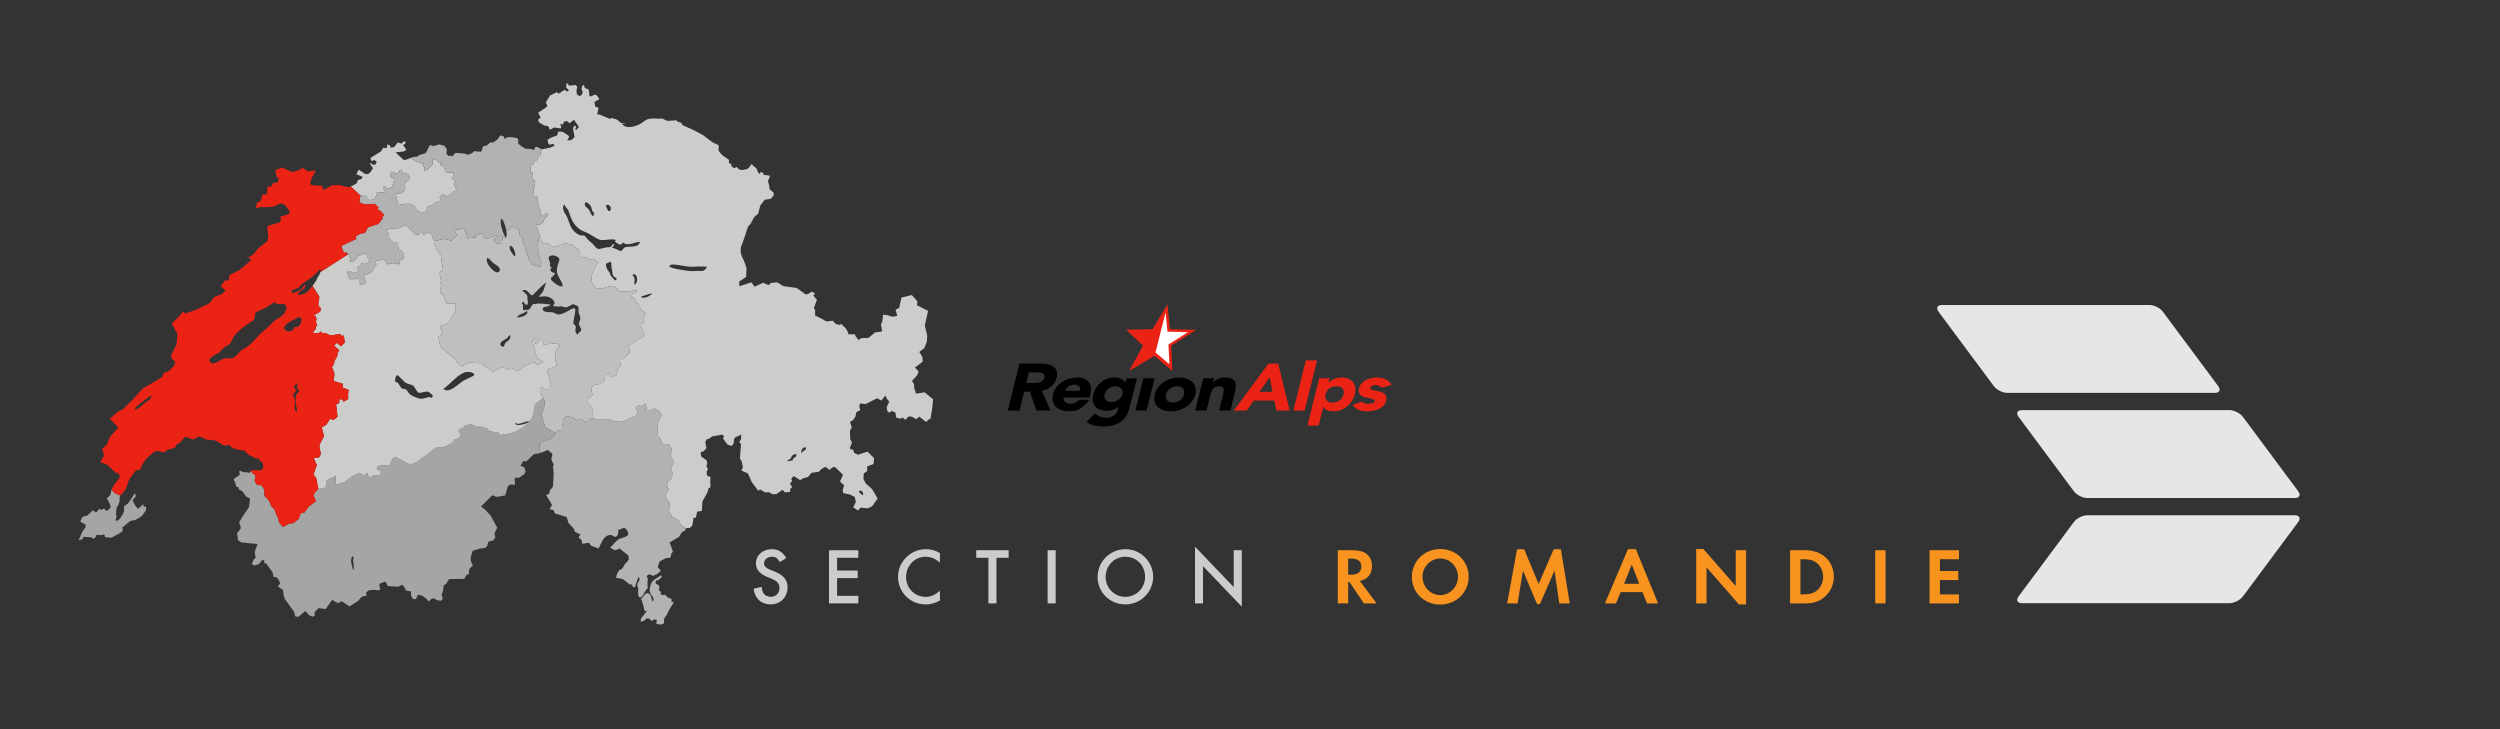 <?xml version="1.0" encoding="utf-8"?>
<!-- Generator: Adobe Illustrator 16.0.0, SVG Export Plug-In . SVG Version: 6.00 Build 0)  -->
<!DOCTYPE svg PUBLIC "-//W3C//DTD SVG 1.1//EN" "http://www.w3.org/Graphics/SVG/1.1/DTD/svg11.dtd">
<svg version="1.1" id="Ebene_9" xmlns="http://www.w3.org/2000/svg" xmlns:xlink="http://www.w3.org/1999/xlink" x="0px" y="0px"
	 width="2040.01px" height="595px" viewBox="0 0 2040.01 595" enable-background="new 0 0 2040.01 595" xml:space="preserve">
<rect x="0" y="0" width="2040.01" height="595" fill="#333333" stroke="none"/>
<g>
	<path fill="none" d="M240.34,266.716c5.991,2.367,8.715-12.589,0.635-6.381c-2.324,1.096-11.115,5.071-8.72,8.475
		C234.462,271.918,240.223,270.263,240.34,266.716z"/>
	<path fill="none" d="M233.326,250.061c-0.185-0.988-0.625-1.776-1.539-1.994c-0.161-0.035-0.377-0.009-0.566-0.009
		c-0.184,0-0.321-0.056-0.521-0.013c-3.176,0.594-4.162,0.271-6.988-1.357c-0.291,0.199-0.585,0.392-0.866,0.59
		c-4.055,2.705-7.122,4.578-11.956,6.503c-5.1,2.012-1.255,5.932-4.719,8.08c-4.893,3.044-10.238,6.529-14.549,11.771
		c-2.646,3.229-2.513,6.802-6.729,8.696c-2.94,1.327-4.677,4.646-7.339,6.112c-1.994,1.093-8.854,4.107-6.124,7.021
		c2.699,2.882,7.047-0.897,9.958-2.354c3.754-1.882,6.375,0.435,9.49-1.447c3.125-1.907,4.583-5.515,8.042-7.083
		c6.396-2.896,10.896-10.438,16.389-14.696c3.169-2.454,5.521-5.397,8.486-7.947c3.104-2.688,6.635-3.32,8.807-7.104
		c0.188-0.312,0.354-0.799,0.494-1.326c0.067-0.252,0.134-0.503,0.188-0.776C233.438,251.838,233.474,250.893,233.326,250.061z"/>
	<path fill="none" d="M121.817,323.715c-3.312,2.376-6.509,4.808-9.688,7.37c-4.146,3.896-1.331,3.854,1.886,1.226
		c2.312-1.872,5.053-4.369,7.686-5.925C123.016,325.596,125.22,321.279,121.817,323.715z"/>
	<path fill="none" d="M243.21,312.227c-0.875,0.851-1.621,1.73-3.106,2.367c0.286,1.646-0.102,3.412,2.051,3.654
		c-1.422,1.721-2.887,3.165-3.439,5.389c1.021-0.32,0.286,0.325,1.177-0.442c1.76,2.438-0.271,8.41,1.097,12.146
		c0.499,0.062,0.997,0.121,1.491,0.186c-0.161-2.757-1.882-7.994-0.915-10.325c0.437-1.05-0.562-1.96-0.271-2.646
		c0.312-0.724,1.214-1.196,1.514-1.929c0.532-1.313,1.728-0.894,1.938-2.271c-0.363,0.14-0.729,0.274-1.095,0.407
		C241.606,314.863,242.239,315.877,243.21,312.227z"/>
	<path fill="none" d="M245.464,236.266c1.032-0.745,2.705-3.975,3.305-3.702c1.604,0.729-1.302,3.312-2.108,3.854
		c-4.971,3.329-4.971,5.565,1.252,3.321c3.174-1.153,3.963-2.516,5.812-4.848c1.62-2.047,3.739-4.438,4.964-7.435
		c0.715-1.761,2.458-3.72,2.835-5.521c0.425-2.027,0.494-3.438-1.908-0.624c-3.608,3.745-7.438,6.729-11.858,9.478
		c-2.062,1.273-2.98,3.062-4.646,4.215c-0.349,0.242-1.779,0.679-3.021,1.13c-0.982,0.354-1.858,0.729-1.979,1.028
		c-0.077,0.22-0.121,0.394-0.146,0.562C237.34,240.983,244.814,236.735,245.464,236.266z"/>
	<path fill="none" d="M413.09,187.92c-0.014-0.043-0.014-0.065-0.021-0.104c-0.889-4.847-3.252-10.27-4.253-9.13
		c-0.919,4.021,1.049,9.732,2.956,13.812c0.286,0.614,0.572,1.195,0.85,1.729C413.6,193.192,413.573,190.652,413.09,187.92z"/>
	<path fill="none" d="M288.721,454.429c-0.446-0.13-0.895-0.308-1.35-0.396c-2.153,4.93,0.097,6.132,0.62,11.021
		C290.199,464.53,287.025,457.467,288.721,454.429z"/>
	<path fill="none" d="M420.267,344.922c-0.229,3.516,7.834,1.283,10.688-0.347c0.513-0.277,0.867-0.556,0.98-0.764
		c-0.078-0.021-0.161-0.009-0.234-0.025C427.814,343.336,423.503,347.567,420.267,344.922z"/>
	<path fill="none" d="M437.152,238.313c-2.602,2.583-2.696,3.676-4.771,1.508c-1.907-1.977-3.45-4.359-6.354-2.627
		c1.448,1.066,4.946,3.538,4.344,5.532c-0.308,1.021,1.898,7.595-1.76,5.571c-0.894-0.491-1.032-2.857-2.354-1.696
		c-1.271,1.128,0.646,1.249,0.524,2.541c-0.194,2.124-0.43,5.351,2.575,3.643c2.428,0.624,3.222-1.119,4.335-2.976
		c1.404-2.31,1.439-1.404,3.858-1.894c3.55-0.702,7.972,0.264,11.565,0.581c-0.533,2.267-6.308,0.938-6.271,3.754
		c0.031,2.688,5.317,2.479,7.196,2.497c2.479,0.025,3.798,2.454,7.214,1.687c1.93-0.43,5.021-1.908,6.75-2.982
		c8.408-5.221,4.771,1.354,4.199,7.379c-0.197,2.149-1.064,2.31,0.353,4.04c1.027,1.249,1.678,0.885,1.205,2.636
		c-0.518,1.916-0.386,4.854,1.722,5.4c0.261-1.63,2.917-2.549,2.835-3.579c-0.154-2.146-1.57-2.938-1.815-4.476
		c-0.325-2.046,1.146-3.429,1.049-5.438c-0.078-1.37-1.006-2.836-1.347-4.214c-0.405-1.675,0.263-3.876-0.601-5.401
		c0.087,0.164-3.953-1.596-3.562-1.674c-2.219,0.441-3.465,2.016-5.646,2.522c-2.016,0.469-3.23-0.979-5.104-0.693
		c-2.201,0.33-3.294,0.165-5.439-0.13c-1.326-0.19,0.896-2.037,0.771-2.559c-0.861-3.802-5.66-5.935-9.312-5.41
		c-6.347,0.894-2.688-0.1-0.407-3.729c1.436-2.276,1.356-5.081,2.968-7.438C444.698,230.414,438.734,236.744,437.152,238.313z"/>
	<path fill="none" d="M324.835,312.574c0.775,0.866,1.795,3.484,3.017,4.248c1.438,0.901,3.33,0.226,4.271,1.848
		c1.938,3.294,3.772,4.413,7.873,5.859c4.354,1.526,5.358,0.756,9.938-0.562c1.188-0.338,1.873,1.873,3.13-0.49
		c0.551-1.04-1.465-2.062-2.128-2.783c-2.521-2.714-6.55,0.425-9.429-0.217c-0.911-0.199-2.893-4.239-3.833-5.288
		c-1.104-1.227-4.102-1.729-5.67-2.333c-2.627-1.006-5.167-5.192-7.868-6.857c-1.201,0.896-2.098,3.581-1.591,5.376
		C322.683,311.88,324.366,312.045,324.835,312.574z"/>
	<path fill="none" d="M415.854,201.333c-0.295,2.311,2.471,6.363,4.171,7.994C421.911,206.866,417.311,198.143,415.854,201.333z"/>
	<path fill="none" d="M450.281,217.92c-2.817,3.537,0.13,4.021,2.319,4.959c1.418,0.606-3.151,3.364-3.117,4.435
		c0.065,2.602,12.304,10.773,9.069,3.503c-1.084-2.444-3.355-5.463-3.979-8.202c-0.494-2.168,0.087-4.587,0.729-6.928
		c0.854-3.13,2.476-4.379-0.75-6.264c-2.224-1.292-5.106-1.596-6.901,0.472c0.113,1.5,0.852,3.6,1.249,4.96
		C449.269,216.151,447.385,217.469,450.281,217.92z"/>
	<path fill="none" d="M377.821,310.84c1.608-1.05,8.991-3.985,9.069-4.709c0.308-3.064-6.052-2.853-7.96-2.198
		c-5.787,2.19-12.062,9.807-17.167,13.518C366.81,321.245,373.234,313.839,377.821,310.84z"/>
	<path fill="none" d="M402.232,214.382c-1.079-0.962-5.41-6.643-4.989-2.232c-0.521,3.851,7.916,13.062,10.243,9.183
		C409.379,218.18,404.054,215.969,402.232,214.382z"/>
	<path fill="none" d="M413.615,276.002c-1.938,1.665-4.842,2.188-5.436,4.959c0.676,2.094,3.134,3.062,3.562,0.122
		c0.368-2.497,4.288-2.854,4.596-5.646C416.787,271.243,414.527,275.222,413.615,276.002z"/>
	<path fill="none" d="M421.882,258.914c2.124,0.633,10.426-1.77,8.037-5.532C429.812,255.454,423.411,255.827,421.882,258.914z"/>
	<path fill="none" d="M522.928,242.362c3.29,1.646,6.814-0.59,9.276-2.688C531.316,239.049,523.184,241.833,522.928,242.362z"/>
	<path fill="none" d="M509.397,198.525c-2.124-1.646-1.621,1.188-2.766,1.127c-1.873-0.104-3.572-1.49-4.873-2.497
		c3.395-3.711-9.91-0.512-12.138-1.403c-4.562-1.812-8.021-4.994-12.92-6.771c-4.808-1.733-8.588-5.982-10.591-10.743
		c-0.854-2.021-1.481-4.282-2.312-6.39c-0.833-2.107-2.705-2.489-3.101-5.003c-2.242,1.092-1.015,5.025-0.074,6.841
		c3.312,3.686,3.568,9.997,6.781,13.838c1.816,2.159,3.272,3.521,6.324,4.521c1.439,0.479,2.931-0.555,4.062,1.041
		c1.47,2.115,3.104,3.659,5.154,5.245c1.63,1.262,3.348,4.435,5.173,4.786c1.746,0.33,6.198-1.596,8.691-1.404
		c2.8,0.229,1.76-2.584,4.5-2.584c-0.369,1.205-1.062,2.302-2.003,3.178c1.717,0.017,4.925,1.474,6.277,2.254
		c2.067,1.188,2.645-2.254,4.664-2.817c3.603-1.006,10.75,0.788,11.931-4.336C518.276,197.267,512.494,200.909,509.397,198.525z"/>
	<path fill="none" d="M515.9,224.336c3.234,2.991,1.379,4.643,1.812,8.102C521.75,230.006,519.631,221.587,515.9,224.336z"/>
	<path fill="none" d="M645.769,373.24c0.386,0.765-3.082,2.134-3.65,3.147c1.601-0.234,3.191-0.472,4.786-0.715
		c-0.494-2.792,4.089-1.915,2.729-5.438C648.678,370.483,645.115,371.931,645.769,373.24z"/>
	<path fill="none" d="M655.275,365.524c-1.179,1.102-2.514,5.354-0.728,3.407c0.759-0.833,2.821-1.613,3.025-2.419
		C658.048,364.63,656.516,364.7,655.275,365.524z"/>
	<path fill="none" d="M500.987,225.645c-1.699-1.257-1.17-5.357-2.012-7.344c-0.294-0.693,0.087-3.801-0.281-4.14
		c-1.704-1.565-1.283,0.312-2.81,0.425c-3.121,0.243-0.391,5.705,1.066,7.188c1.066,1.103,0.688,1.942,1.427,3.044
		c0.94,1.396,2.565,2.767,3.532,4.059C504.631,227.458,502.427,226.72,500.987,225.645z"/>
	<path fill="none" d="M704.229,404.202c0.459-2.047-1.146-5.115-3.425-3.329C701.515,402.329,702.76,403.517,704.229,404.202z"/>
	<path fill="none" d="M480.618,171.074c0.624,0.779,2.762,6.754,3.624,4.881c1.504-3.261-0.841-1.816-1.474-5.771
		c-0.355-2.224-2.939-5.396-5.211-5.037C476.079,168.187,479.21,169.288,480.618,171.074z"/>
	<path fill="none" d="M498.284,171.144c0.871-1.959-1.644-5.488-3.885-3.394C494.712,168.638,496.601,174.924,498.284,171.144z"/>
	<path fill="none" d="M576.049,217.547c-3.316-0.074-6.572-0.195-9.867,0.069c-6.156,0.503-12.188-2.038-18.325-1.727
		c-0.88,0.403-0.832,1.266-2.154,1.021c1.274,2.384,12.251,3.511,15.309,4.014c2.405,0.395,4.486,0.429,7.04,0.165
		c1.673-0.173,4.378,0.321,6.021-0.208C574.972,220.59,578.041,217.59,576.049,217.547z"/>
	<polygon fill="none" points="428.462,298.407 435.74,295.494 435.734,295.485 	"/>
	<polygon fill="none" points="439.881,193.748 438.74,199.279 439.325,206.198 438.773,199.27 	"/>
	<polygon fill="none" points="382.496,295.762 386.53,296.161 386.6,296.135 	"/>
	<polygon fill="none" points="441.639,213.204 441.353,216.931 440.384,217.625 441.439,216.931 	"/>
	<polygon fill="none" points="310.71,172.253 313.596,175.696 310.722,172.245 	"/>
	<polygon fill="none" points="370.396,146.71 371.758,147.517 369.233,146.017 	"/>
	<polygon fill="none" points="352.037,189.872 350.522,190.791 352.12,189.863 352.525,189.664 	"/>
	<polygon fill="none" points="284.043,156.846 284.03,156.924 284.039,156.924 	"/>
	<polygon fill="none" points="435.74,295.494 438.754,297.843 440.01,300.435 438.802,297.843 443.491,295.147 438.77,297.843 	"/>
	<polygon fill="none" points="304.448,137.347 304.324,137.251 305.68,138.491 	"/>
	<polygon fill="none" points="284.412,179.007 279.816,181.08 279.985,181.028 	"/>
	<polygon fill="none" points="372.76,154.852 375.716,153.482 372.756,154.852 379.399,157.956 	"/>
	<polygon fill="none" points="362.349,178.453 364.344,173.372 364.321,173.354 	"/>
	<polygon fill="none" points="454.527,298.702 447.948,300.808 446.572,303.296 447.966,300.808 	"/>
	<polygon fill="none" points="441.396,193.981 440.743,192.915 440.689,192.958 	"/>
	<polygon fill="none" points="358.869,237.81 362.558,242.214 358.906,237.645 	"/>
	<polygon fill="none" points="453.129,353.238 451.021,357.313 453.149,353.238 445.035,348.903 	"/>
	<polygon fill="none" points="230.82,429.944 234.705,427.927 230.812,429.935 	"/>
	<path fill="none" d="M599.153,137.364l1.771-1.152c-0.563-0.49-1.24-0.984-2.188-1.357c-0.438-0.19-1.188-0.425-1.907-0.724
		l0.057,1.543L599.153,137.364z"/>
	<path fill="none" d="M550.865,98.2c-0.755,0.021-1.482,0.068-2.164,0.13l0.354,0.186L550.865,98.2z"/>
	<path fill="none" d="M555.616,100.177l0.339-0.035c-0.205-0.581-0.435-1.11-0.867-1.391c-0.633-0.382-1.82-0.525-3.121-0.562
		l0.914,1.032L555.616,100.177z"/>
	<path fill="none" d="M594.802,132.543c0-0.009,0-0.019,0-0.022l-0.022,0.008L594.802,132.543z"/>
	<polygon fill="none" points="289.648,195.499 289.432,195.585 290.819,195.065 	"/>
	<path fill="none" d="M206.196,383.713c-0.326,0.057-0.637,0.122-0.907,0.229l0.048,0.044L206.196,383.713z"/>
	<polygon fill="none" points="325.467,186.221 325.698,186.1 324.1,186.291 	"/>
	<polygon fill="none" points="325.49,202.322 325.381,202.114 325.192,204.177 	"/>
	<polygon fill="none" points="229.286,247.884 229.286,247.884 231.236,247.52 231.236,247.512 	"/>
	<polygon fill="none" points="295.839,232.208 295.917,232.191 294.191,232.547 	"/>
	<polygon fill="none" points="234.106,198.49 233.638,199.695 233.703,199.574 	"/>
	<polygon fill="none" points="443.133,324.583 443.183,324.669 443.198,324.669 440.737,320.646 	"/>
	<path fill="none" d="M205.057,384.061c-0.078,0.034-0.169,0.078-0.239,0.121l3.286,3.481L205.057,384.061z"/>
	<path fill="none" d="M516.74,478.957c0.521,0.355,1.11,0.537,1.491,0.092l-0.72,0.086L516.74,478.957z"/>
	<path fill="none" d="M521.325,486.951c0.183,0.295,0.398,0.494,0.668,0.56l-0.03-0.035L521.325,486.951z"/>
	<path fill="#A5A5A5" d="M97.972,404.306l-4.708-2.103l-2.217-2.835l-0.937,4.447l-2.854,2.729l2.601,5.396l0.548,2.298
		l-3.441,2.844l-2.044-2.167l-2.341,1.248l-1.48-1.021l-2.723,3.188l-2.534-2.003l-4.634,4.392l-3.931,1.04l-1.769,3.896
		l4.354,2.479l-0.066,2.168l-2.562,3.546l-3.086,7.058l3.093-0.896l0.931-1.985l6.416,0.468l1.753,1.413l1.83-1.906l0.685-1.674
		l3.568,0.372l2.727-0.589l0.548,2.193l5.39,0.494l2.462-1.47l4.55-2.463l2.109-1.729l-0.395-2.641l5.982-5.032l2.59-0.988
		l1.29,0.165l4.292-2.298l2.246-1.734l2.998-4.435l-0.037-2.729l-2.198,0.062l0.263-1.646l-0.316-0.285l-4.396,3.676l-2.604-3.391
		l-1.797-3.33l1.02-1.682l1.375-1.188l0.231-2.202l-1.104-0.547l-0.062,0.104l-0.583,0.919l-1.167,2.021l-0.165,0.121
		c-1.012,1.63-2.077,3.241-3.332,4.819c-1.045,1.311-2.143,0.687-2.975,2.398c-0.099,0.221-0.104,0.459-0.143,0.702l-0.072,0.602
		c0.013,0.854,0.157,1.752,0.089,2.506l0.012,0.035l-0.03,0.052c-0.024,0.243-0.048,0.494-0.163,0.702
		c-1.185,2.021-3.802,8.497-7.032,6.604c0.086-0.065,0.138-0.209,0.203-0.304l-0.203-0.122l0.646-0.658
		c0.162-0.415,0.283-0.885,0.381-1.431l-0.027-1.065l-0.573-1.224l0.28-1.476l0.336-2.769l-0.025-1.118l0.784-0.979L96.409,412
		l0.202-0.104c0.521-1.325,0.846-2.617,1.157-3.875l-0.288-0.736L97.972,404.306z"/>
	<polygon fill="#F29324" points="316.136,117.769 316.153,117.778 316.159,117.769 	"/>
	<polygon fill="#F5A75A" points="349.482,190.037 350.46,190.826 348.563,189.291 	"/>
	<path fill="#F5A75A" d="M350.46,190.826l0.062-0.035L350.46,190.826z"/>
	<polygon fill="#F5A75A" points="298.802,229.2 297.837,227.9 297.89,227.978 	"/>
	<path fill="#A5A5A5" d="M451.021,357.313l2.106-4.075l-8.094-4.335l-3.188-10.76l2.514-6.979l-0.104-4.586l-1.062-1.907h-0.018
		l-6.607,5.115l-0.814,5.714l-1.729,5.816l-2.323,2.472c0.073,0.021,0.156,0.009,0.234,0.025c-0.113,0.208-0.473,0.481-0.98,0.763
		L427.74,348l-4.66,2.957l-3.767,2.016l-3.104,0.711l-8.102,1.271l-1.574-2.029l-7.14-1.037l-1.704-2.245l-6.784-1.82l-1.816,0.624
		l-4.729-2.254l-5.055,0.938l-1.483,2.027l-2.462,0.876l-1.344,1.404l1.907,3.521l-1.109,2.354l-3.984,1.387l-1.824,2.646
		l-7.791,3.8l-5.465,0.076l-11.473,8.617l-3.455,2.662l-1.379,0.952l-4.916,1.622l-12.182-6.425l-2.38,2.024l-2.225,5.466
		l-1.934-0.562l-4.431,0.096l-3.187,0.857l-0.841,2.056l4.131,2.565l-1.79,2.584l-5.584,0.312l-1.257,1.354l-1.92-0.165
		l-1.162-3.251l-3.266,1.907l-3.009-2.103l-5.973,2.688l-2.699,1.959l-3.513,2.749l-6.304,2.155l-1.413-0.875l0.589-6.296
		l-7.863,3.789l0.062,4.391l-1.472,1.785l-5.163,0.743l0,0l-2.977,3.186l-1.015,2.124l2.09,4.665l-6.266,4.816l-3.159,4.556
		l-3.093,0.634l-1.669,4.604l-4.281,3.304l-1.999,0.459l-0.663-0.364l-2.029,1.066l-3.884,2.021l-0.009-0.009l-0.026,0.009
		l-3.251-4.084l-0.585-3.312l-0.846-1.185l-2.246-6.033l-1.297-1.062l-1.364-1.5l-1.331-3.581l-1.873-2.521l-1.999-1.622l-0.594-5.8
		l-0.021-0.262l-1.999-3.024l-3.571-0.317l-2.146-3.45l0.766-2.081l-0.319-2.438l-3.286-3.482c-0.227,0.14-0.407,0.319-0.557,0.521
		l0.078,0.263l-0.396,0.569c-0.014,0.174-0.074,0.312-0.059,0.521c-1.181-0.843-2.458-0.688-3.778-0.703l-0.169,0.044l-0.2-0.052
		c-0.769-0.026-1.539-0.143-2.332-0.563c-0.565-0.312-1.175-0.536-1.791-0.733l-0.294,0.439l0.354,2.99l-5.021,3.459l1.465,3.252
		l0.896,3.271l1.447-0.271l0.521,2.08l3.052,1.839l2.783,3.988l3.251,1.688l-0.789,6.9l-4.37,6.451l-3.72,5.938l1.47,4.863
		l-3.16,4.249l0.804,5.748l2.642,1.64l5.144,0.571l8.081,0.721l-2.256,6.479l0.741,4.596l-1.597,1.699l-1.52,3.271l1.768,1.604
		l4.063-1.248l2.517-3.243l1.853,0.087l-0.204,2.06l2.021,0.909l5.009,7.106l0.585,3.393l3.159,0.711l2.546,4.61l-2.145,2.562
		l4.438,3.152l0.295,4.14l1.155,3.182l7.496,10.326l0.833,3.624l2.604,0.479l5.635-4.812l3.355,3.633l2.597,1.049l1.679-0.941
		l-0.021-2.816l3.264-3.286l5.769,0.766l5.241-7.52l4.646,2.724l3.241-1.51l6.319,4.214l7.077-4.587l2.896-3.449l3.893-0.729
		l-0.286-2.705l2.345-1.812l4.73-0.262l3.058,0.459l1.395-0.875l-0.911-3.668l0.867-1.214l4.378-1.479l1.804,3.667l8.396,0.547
		l3.48-1.689l2.146,2.836l0.642,1.882l4.313,0.854l-0.069,3.59l1.76,2.671l2.254-0.104l1.852-3.604l3.577,1.064l2.479,1.73
		l2.709,2.847l2.389-2.531l1.816,0.062l2.15,1.24l3.503,0.647l1.479-1.796l-0.971-2.854l1.175-3.615l0.507-4.271l2.033-1.396
		l2.346-3.822l12.407-0.14l2.037-3.436l1.543-0.176l0.616-4.609l2.757-2.574l-1.591-3.988l-0.062-3.104l1.574-4.979l5.566-1.812
		l4.582-0.616l1.785-1.543l0.808-3.441l4.17-1.271l1.63-2.445l-0.837-3.022l2.372-4.698l-5.419-9.91l-4.569-4.937l-3.271-2.453
		l9.269-9.295l3.421,1.424l7.019-1.204l2.146-7.481l1.951-1.414l3.979,0.132l-0.305-4.61l0.746-1.229l2.748,0.208l4.521-3.044
		l0.88-2.229l-1.021-3.229l-3.189-1.326l2.254-3.798l2.662,0.199l6.086-5.89l4.34-0.604l0.139-8.472L451.021,357.313z
		 M287.992,465.059c-0.522-4.891-2.772-6.096-0.62-11.021c0.455,0.092,0.899,0.266,1.35,0.396
		C287.025,457.467,290.199,464.53,287.992,465.059z"/>
	<path fill="#B3B2B2" d="M556.442,429.112l-3.216-4.752l-4.7-2.562l-0.182-0.271l-2.52-4.854l0.438-4.313l0.139-1.317l0.035-0.348
		l-2.289-3.009l-1.327-3.745l1.479-2.298l1.596-2.596l-1.479-2.038l-0.061-1.891l0.516-2.463l0.364-0.024l2.979-1.531l0.476-5.213
		l-1.239-3.383l2.353-5.429l-2.781-5.289l1.292-5.201l-2.623-3.895l-3.75,0.354l-1.777-1.148l-0.613-2.09l0.175-0.479l-2.688-3.45
		l-0.512-4.118l-0.099-1.311l0.892-7.092l2.568-3.989l-1.562-3.657l-4.418-2.386l-4.166,1.985h-2.471l0.256-3.429l-1.032-2.605
		l-2.312,2.462l-3.043-0.832l-2.427,1.396l1.695,5.102l-2.055,2.229l-10.971,4.719l-7.123-0.766l-5.338-1.796l-7.833,0.815
		l-3.29-1.521l-2.144,0.798l-3.585,2.87l-3.867-2.913l-3.728,1.188l-2.767-2.475l-5.757-1.006l-2.294,2.54l-0.715,5.476l0.589,3.064
		l-5.297,1.206l-1.088,1.403l-2.129,4.075l-10.812,4.136l-0.139,8.472l6.919-2.729l3.923,3.217l-1.022,3.856l0.508,2.179
		l1.608,2.602l-0.733,1.181l0.526,5.868l-0.356,8.181l-0.343,3.095l-2.246,2.575l-0.819,3.108l-2.423,0.757l4.903,8.191
		l-2.077,3.415l3.373,0.842l0.871,2.627l9.811,3.078l1.357,4.646l4.664,5.115l0.498,2.133l4.699,2.341l-1.646,2.402l2.627,2.211
		l0.386,2.931l5.584-0.899l1.518,2.344l6.112,2.297l0.208,0.078c1.041-2.41,2.319-5.003,3.524-7.04
		c1.843-3.104,5.623-5.358,8.646-3.054c2.979,2.286,4.685-2.839,3.585-5.136c0.453-0.044,0.926-0.104,1.386-0.151
		c1.062-0.156,3.229-1.898,3.802-1.521c1.751,1.171,2.766,2.202,3.15,4.283c0.587,3.208-4.479,3.572-6.975,4.73
		c-3.295,1.545-4.938,4.938-7.708,7.085c-0.056,0.046-0.121,0.062-0.182,0.098l3.928,2.133l2.878-0.729l0.659-0.922l7.432,5.771
		l0.571,3.229l-1.886,2.662l-1.34,1.075l-1.104,2.146l-1.267,1.96l-2.146,0.854l-1.302,2.177l-0.609,0.901l-0.855,3.295h0.023
		l5.651,1.179l5.826,4.601l0.498,0.438c0.009-0.241-0.014-0.468-0.151-0.685c-1.01-1.552,3.412,1.344,1.24,0.928
		c-0.239-0.052,0.294,0.65,0.953,1.093l0.771,0.178l0.724-0.091c0.104-0.131,0.197-0.304,0.265-0.562
		c0.455-1.898-0.521-0.901,0.789-2.714c0.039-0.043,1.994-7.938,2.686-3.329c0.104,0.686-1.381,2.922-1.774,3.78
		c-0.602,1.31,0.604,2.899,0.608,4.235c0,0.521-0.427,4.898,0.522,6.494l0.633,0.521l0.035,0.031c0.381,0.091,0.871-0.062,1.508-0.6
		c2.523-2.124,2.957-5.729,5.354-7.179c-0.914-0.693-0.355-6.217-0.242-7.717c0.082-1.031-1.374-0.021-0.558-2.188
		c0.328-0.85,1.582-1.102,2.486-1.075c1.612,0.034,1.855,2.343,4.138,0.13c1.577-0.073,3.023-1.688,4.532-3.009l-0.021-0.242
		l-0.988-1.128l-1.481-1.815l1.256-3.801l0.521-0.938l4.743-2.419l3.784-0.503l0.492-1.205l0.202-1.898l1.36-1.738l-1.491-4.562
		l-1.229-2.771l0.958-0.768l6.702-3.963l2.259-3.641l2.965-1.812l0.312-1.596h-0.017L556.442,429.112z"/>
	<path fill="#B3B2B2" d="M547.952,488.781l-2.749-1.058l-2.562-2.402l-2.012,0.261l-1.625-0.642l0.397-1.786l-1.591-1.353
		l0.208-3.746l-3.619-2.401l0.858-0.182l-0.229-1.786l2.119-0.174l2.957-2.861l-0.533-1.37c-3.928,3.165-8.003,3.425-9.021,9.633
		c-0.312,1.873-1.148,2.433,0.365,5.627c1.041,2.194,3.774,3.561,1.556,6.373c-1.032-1.772-0.959-7.366-4.73-6.905
		c-0.633,0.087-2.961,2.584-4.673,4.708l0.16,0.182l0.451,1.015l1.093,3.702l1.152,4.771l1.443,0.252l0.385,0.468l-0.92,0.72
		l-3.809,4.896l-0.26,2.614l2.54-0.733l2.78-2.081l1.477,0.2l2.198,2.02l2.558-1.446l1.688,0.81l-0.491,2.87l3.771,0.798
		l2.545-1.162l0.048-3.702l2.437-3.562l1.582-3.527l1.521-2.376l1.942-3.217l0.237-1.396l-1.529,0.688L547.952,488.781z"/>
	<polygon fill="#F49F4B" points="262.602,348.729 266.226,346.614 262.519,348.729 263.932,353.992 262.532,348.772 	"/>
	<path fill="#F49F4B" d="M101.227,417.103c0,0.022-0.017,0.052-0.021,0.087l0.027-0.052L101.227,417.103z"/>
	<path fill="#F49F4B" d="M200.11,385.352c-0.13,0-0.247,0-0.366-0.008l0.197,0.052L200.11,385.352z"/>
	<polygon fill="#F29324" points="483.796,341.082 483.823,341.073 483.725,333.114 483.777,341.073 	"/>
	<polygon fill="#F29324" points="508.73,292.71 513.51,288.436 513.406,288.436 	"/>
	<polygon fill="#F29324" points="531.732,208.444 533.88,210.628 533.88,210.62 531.736,208.452 	"/>
	<path fill="#BFBFBF" d="M439.881,193.748l-1.105,5.521l0.555,6.928l0.097,1.188l2.219,5.814l-0.199,3.729l-1.058,0.69l-4.673-1.181
		l-1.938-0.645l-0.611-1.609l-0.021-0.771l-1.617-1.652l-1.316-4.457l-1.439-4.009l-0.431-1.86l-0.271-0.633l-1.097-2.168
		l-0.499-1.621l-0.108-1.994l-1.305-2.497l-1.118-0.979l-0.233-3.69l-5.975-3.286l-2.449,3.286l-2.119-0.068l-0.065,0.139
		c0.48,2.73,0.512,5.271-0.473,6.308c-0.273-0.529-0.562-1.109-0.851-1.729l-1.646,0.979l-0.548,4.773l-4.202,0.954l-0.416-0.808
		l-0.484-0.779l-2.188-2.298l3.619-1.396l-0.087-1.14l-0.716-0.604l-4.851,1.414l-1.946,0.854l-0.824,0.47l-2.328-0.678
		l-0.438-0.954l-0.938-2.312l-1.804-0.797l-2.354,1.773l-2.42-0.096l1.04,1.979l-7.213,0.605l-0.319-3.979l-1.38-2.006l-1.115-1.914
		l-7.146,1.159l1.688,4.5l-4.211,4.171l-1.698-0.396l-4.188-1.074l-8.476,1.829l-0.035,2.593l1.229,1.171l1.646,4.348l0.364-0.264
		l3.285,5.137l-0.593,2.33l0.801,4.073l0.625,4.214l-1.872,0.944l-0.984,1.684l1.24,5.925l-0.396,2.081l1.027,0.403l-1.607,6.271
		l3.649,4.565l1.479,5.313h0.247l5.146,0.078l2.414-0.26l-0.048,5.688l-5.613,10.413l-6.451,2.366l-0.85,2.099l2.438,1.83
		l-1.312,3.26l-0.195,0.503l-2.207,0.997l1.76,8.453l0.604,0.513l3.806,3.22l3.694,3.121l4.344,3.687l0.403,1.179l0.1,0.572
		l1.23,0.979l3.469,2.729l5.486-3.188l4.103,0.373l3.19,0.146h3.174l2.046,2.782l3.005,0.732l0.386,0.312l3.968,3.199l2.974-1.562
		l4.576-2.429l4.646,2.394l2.516-1.595l5.376,2.844l6.012-4.562l7.271-2.922l0.009,0.01l3.025,2.35l4.727-2.692l-5.324-3.165
		l-0.568-2.105l-0.85-3.131l-1.027-3.643l-0.837-3.13l-0.364-1.456l1.604-2.302l1.437,0.537l-0.769,4.019l1.312-0.013l0.935-1.084
		l2.01-2.35h1.915l0.439,3.823l7.732-0.746l4.127,0.188l1.428,1.829l-3.131,3.021l-0.672,7.479l0.104,0.364l0.209,0.763l1.33,4.646
		l-6.562,2.104l-1.396,2.488l2.553,8.56l-0.407,5.616l-3.646,0.603l-2.616-2.507l-1.922,2.104l0.203,2.977l2.465,4.021l1.06,1.906
		l0.104,4.587l-2.515,6.979l3.19,10.763l8.107,4.335l1.088-1.403l5.299-1.206l-0.591-3.067l0.717-5.473l2.296-2.54l5.757,1.006
		l2.762,2.475l3.729-1.188l3.865,2.913l3.585-2.87l2.125-0.808l-0.054-7.959l-4.229-4.292l0.438-3.208l3.605-3.241l-0.809-2.774
		l-0.229-3.396l2.781-2.688l2.65,0.395l5.271-3.087l0.633-4.543l2.202-1.578l3.087,3.164l3.771-1.708l1.772-6.362l2.198-0.852
		l-1.085-4.062l0.239-1.664l2.696-0.503l4.678-4.271h0.104l0.416-3.33l-1.608-2.816l12.812-7.646l-0.465-5.224l-0.029-0.425
		l-0.963-1.413l-1.889-2.792l0.346-0.156l3.889-1.794l-1.278-2.35l2.409-4.718l-3.377-2.059l-5.016-8.496l-1.172-1.991l-2.387-0.824
		l0.844-2.878l3.604-1.317l-0.503-1.864c0,0-13.219,4.361-16.438-1.214c-3.224-5.583-14.162,5.354-18.748-2.583
		c-4.573-7.935,4.312-18.438,4.312-18.438l-4.431-2.878l-4.007,0.894l-0.823-2.332l-3.233,0.546l-1.219-0.546l-1.127-0.529
		l-1.263-5.286l-0.116-0.493l-1.854-0.832l-4.117-3.383l-0.312,0.34l-4.717-1.084l-6.78,2.319l-1.387,0.308l-1.413,0.512
		l-5.125-3.242l-3.72,0.068l-0.806-2.192l-0.43-2.308l-0.707-1.021L439.881,193.748z M407.486,221.328
		c-2.327,3.884-10.764-5.332-10.243-9.183c-0.421-4.404,3.91,1.271,4.989,2.232C404.054,215.969,409.379,218.18,407.486,221.328z
		 M416.341,275.439c-0.308,2.792-4.228,3.146-4.596,5.646c-0.434,2.938-2.892,1.972-3.562-0.122
		c0.594-2.771,3.498-3.294,5.436-4.959C414.527,275.222,416.787,271.243,416.341,275.439z M420.024,209.328
		c-1.7-1.631-4.466-5.688-4.171-7.994C417.311,198.143,421.911,206.866,420.024,209.328z M421.882,258.914
		c1.529-3.087,7.933-3.46,8.037-5.532C432.306,257.145,424.006,259.546,421.882,258.914z M454.551,209.423
		c3.226,1.885,1.604,3.134,0.75,6.264c-0.642,2.341-1.223,4.76-0.729,6.928c0.624,2.739,2.896,5.758,3.979,8.202
		c3.229,7.271-9.004-0.901-9.069-3.503c-0.034-1.065,4.535-3.823,3.117-4.435c-2.189-0.938-5.143-1.422-2.319-4.959
		c-2.896-0.447-1.015-1.771-1.387-3.065c-0.399-1.361-1.136-3.46-1.249-4.96C449.442,207.828,452.327,208.131,454.551,209.423z
		 M445.881,230.692c-1.608,2.354-1.534,5.158-2.97,7.438c-2.275,3.637-5.938,4.621,0.407,3.729c3.65-0.521,8.449,1.612,9.312,5.41
		c0.122,0.521-2.103,2.367-0.771,2.559c2.146,0.295,3.238,0.46,5.44,0.13c1.869-0.286,3.087,1.162,5.103,0.693
		c2.186-0.512,3.435-2.081,5.646-2.522c-0.395,0.078,3.646,1.838,3.562,1.678c0.858,1.521,0.19,3.728,0.604,5.397
		c0.338,1.378,1.266,2.844,1.344,4.214c0.1,2.015-1.374,3.394-1.049,5.438c0.247,1.535,1.664,2.324,1.815,4.476
		c0.082,1.03-2.57,1.949-2.835,3.58c-2.104-0.547-2.232-3.482-1.722-5.398c0.473-1.753-0.178-1.39-1.205-2.639
		c-1.417-1.73-0.55-1.891-0.351-4.04c0.567-6.022,4.209-12.6-4.201-7.379c-1.729,1.074-4.82,2.562-6.75,2.982
		c-3.416,0.771-4.729-1.656-7.213-1.687c-1.878-0.019-7.166,0.189-7.197-2.497c-0.034-2.813,5.736-1.487,6.273-3.754
		c-3.604-0.317-8.021-1.279-11.57-0.581c-2.419,0.484-2.454-0.416-3.858,1.894c-1.109,1.854-1.903,3.6-4.335,2.976
		c-3.005,1.708-2.771-1.519-2.575-3.643c0.117-1.292-1.8-1.413-0.524-2.541c1.317-1.161,1.461,1.205,2.354,1.7
		c3.658,2.021,1.452-4.557,1.764-5.575c0.604-1.994-2.896-4.466-4.348-5.532c2.9-1.732,4.443,0.65,6.354,2.628
		c2.077,2.168,2.172,1.074,4.771-1.509C438.734,236.744,444.698,230.414,445.881,230.692z"/>
	<polygon fill="#D68C49" points="386.53,296.161 389.788,296.283 386.6,296.135 	"/>
	<polygon fill="#D68C49" points="364.037,247.529 369.429,247.607 364.284,247.529 	"/>
	<path fill="#D68C49" d="M413.156,187.781l-0.091,0.035c0.013,0.034,0.013,0.062,0.021,0.104L413.156,187.781z"/>
	<polygon fill="#D68C49" points="481.652,341.879 483.796,341.082 483.777,341.073 	"/>
	<path fill="#CCCCCB" d="M487.281,93.284l1.166-5.255l-2.778-1.127l-0.56-3.763l3.983-2.194l-0.923-1.36l-1.062-1.688l-2.168-0.724
		l-2.055,1.354l-1.916,0.086l-0.213-3.477l-0.832-2.596l-1.665-0.152l-1.23-1.018l-0.481-1.938l-1.399,0.525l-0.649,2.345
		l1.018,3.043l-0.896,2.09l-1.713,1.083l-2.172-1.621l-0.333-2.774l0.637-3.294l-1.244-1.396l-5.812,0.438l-0.295-1.465
		l-1.548-0.348l-0.112,3.396l2.328,2.401l-1.621,0.857l-2.029-1.438l-4.859,3.199l-1.521-1.249l-5.497,2.729l-3.438,5.67l1.062,2.18
		l-0.286,1.487l-7.006,4.656l1.994,3.987l-2.167,1.743l0.884,2.186l4.907,2.887l0.681-0.354l2.043,0.842l1.195,2.724l3.451-1.94
		l5.579,0.729l0.247-1.062l-0.81-2.73l2.228,0.789l0.754-2.398l2.536-0.602l2.133,1.863l2.991-2.531l1.206,0.165l0.459,1.084
		l2.952,4.17l-1.852,2.341l-1.426-0.295l0.676-1.214l0.46-0.777l-1.518-1.23l-1.188,2.332l1.271,7.17l-1.131,1.17l0,0l-0.021,0.043
		l-1.713,1.354l-3.104,0.075l0,0l-0.076,0.012l1.688-2.805l-0.798-1.17l-4.612-2.987l-3.386-0.199l-1.201,3.243l-4.577,1.595
		l-3.151,1.891l0.619,3.099l1.188,0.997l2.849-0.845l1.184,1.403l-1.562,0.911l-2.943,1.092l-5.874,1.075h0.064l-1.088,1.422
		l-0.122,3.529l-0.997-0.078l-1.214,2.861l-0.854,1.401l-0.714-0.122l-0.819-0.27l-1.404,3.677l-2.385,0.556l0.317,5.991
		l1.438-0.156l0.469,2.805l-1.422,0.979l3.441,3.667l-1.188,0.441l0.562,3.043l-0.919,1.518l0.398,6.646l2.544,0.866l0.512,4.237
		l0.14,0.944l1.196,0.851l-0.473,0.581l0.29,2.726l1.487,3.273l-0.547,1.898l3.062,0.459l2.559-1.552l0.255,1.454l-1.508,2.43
		L444.536,178l-1.132,3.155l-2.062,1.734l-3.945,0.789l0.442,0.798l1.517,4.04l1.388,4.396l0.65,1.065l0.429,2.308l0.803,2.192
		l3.724-0.068l5.125,3.242l1.413-0.512l1.387-0.308l6.78-2.319l4.717,1.084l0.312-0.343l4.118,3.386l1.854,0.832l0.114,0.49
		l1.265,5.289l1.127,0.529l1.219,0.546l3.233-0.546l0.821,2.331l4.009-0.894l4.431,2.879c0,0-8.888,10.509-4.312,18.438
		c4.587,7.937,15.526-3,18.749,2.583c3.224,5.575,16.438,1.214,16.438,1.214l0.503,1.864l-3.604,1.317l-0.844,2.878l2.387,0.823
		l1.173,1.991l5.016,8.497l3.377,2.059l-2.41,4.717l1.279,2.351l-3.889,1.794l-0.347,0.156l1.89,2.792l0.963,1.413l0.028,0.425
		l0.466,5.22l-12.812,7.647l1.608,2.815l-0.416,3.328l-4.777,4.273l-2.696,0.503l-0.24,1.664l1.085,4.058l-2.197,0.854l-1.772,6.363
		l-3.771,1.708l-3.087-3.164l-2.202,1.577l-0.633,4.544l-5.271,3.087l-2.651-0.395l-2.78,2.688l0.229,3.396l0.809,2.773
		l-3.605,3.242l-0.438,3.208l4.229,4.292l0.103,7.959l-0.028,0.01l3.291,1.518l7.833-0.812l5.337,1.795l7.123,0.765l10.968-4.717
		l2.057-2.229l-1.692-5.101l2.424-1.396l3.043,0.832l2.312-2.463l1.031,2.606l-0.256,3.426h2.472l4.166-1.982l4.418,2.386
		l1.562,3.657l-2.569,3.988l-0.891,7.093l0.098,1.311l0.513,4.118l2.688,3.45l-0.173,0.478l0.614,2.093l1.775,1.149l3.75-0.354
		l2.622,3.896l-1.291,5.201l2.781,5.289l-2.352,5.429l1.238,3.381l-0.475,5.211l-2.979,1.535l-0.361,0.024l-0.519,2.463l0.062,1.891
		l1.479,2.038l-1.597,2.593l-1.476,2.3l1.326,3.744l2.288,3.01l-0.032,0.349l-0.143,1.316l-0.435,4.314l2.515,4.854l0.185,0.271
		l4.699,2.563l3.217,4.752l3.11,1.95v0.009l1.145-0.13h0.903l1.183-0.096l2.104-1.873l1.062-6.406l1.92-0.184l0.963-4.771
		l3.855-0.701l0.209-3.46l0.262-4.273l4.14-7.314l0.941-3.479l1.556-0.777l-0.271-3.979l0.212-4.446l-2.508-0.734l-0.651-1.863
		l0.217-2.308l0.972-1.423l-1.423-2.344l0.729-2.104l-0.352-2.584l-4.538-3.286l-0.481-3.459l2.604-0.886l2.125-2.551l-0.942-5.147
		l1.292-2.081l1.534-0.218l2.896-2.089l7.882-1.413l1.719,1.193l-0.844,1.907l3.538,4.896l3.411,1.292l1.635-1.916l0.373-3.47
		l0.91-1.588l4.951-2.385l-0.113,3.885l-1.5,2.102l1.491,1.741l-0.919,11.945l1.277,1.604l1.142,5.202l-1.109,2.938l5.179,2.309
		l3.306,7.237l5.225,6.944l1.36-1.129l4.233,2.438l3.3-0.13l2.497,1.611l3.334-0.068l5.146-3.604l1.719,2.124l4.254-0.306
		l0.23-2.593l1.578-1.239l-1.786-3.032l1.756-2.081l-0.798-1.751l2.09-2.28l5.241,3.383l2.188-1.403l4.17-1.224l2.957-3.396
		l5.797-0.812l2.597-2.517l3.102-1.555l3.054,2.488l3.015-2.312l1.712,0.096l6.377,6.262l-2.467,5.396l3.402,3.197l-1.182,3.702
		l0.479,2.627l5.277,1.108l4.107,2.057l0.814,4.127l-2.103,4.326l3.897,2.53l2.229-2.356l5.818,0.615l3.439-1.621l4.516-6.338
		l-4.444-7.676l-1.838-1.646l-3.473-3.146l-1.859-3.798l0.407-4.283l2.627-1.893l0.096-3.832l5.12-1.891l0.546-4.812l-5.462-5.322
		l-7.812,2.53l-3.165-1.62l-0.646-2.521l-2.384-0.305l-0.304-1.214l1.687-4.413l-1.383-2.352l-0.286-7.137l1.491-2.846l-1.479-4.272
		l2.729-1.785l1.689-2.564l0.83-3.625l3.137-1.827l-0.805-3.34l0.771-2.037l4.48,0.504l9.361-4.742l3.438,1.839l3.299-4.085
		l1.266,2.783l1.883,2.148l-2.079,4.566l0.443,3.104l1.582,1.456l2.315-1.51l2.812,1.524l0.625,3.979l3.502,0.886l1.852-0.938
		l2.017,1.926l2.874-2.912l2.627,0.371l3.529,1.95l2.437-2.056l5.652,4.413l1.617-1.927l1.817-0.701l1.418-8.438l0.735-7.475
		l-6.979-5.758l-6.087,1.017l-0.987-0.132l-0.591-2.438l-0.688-1.271l-0.295-3.938l-1.578-2.531l4.166-4.567l1.222-3.198
		l-2.942-3.11l6.291-4.893l-0.305-3.963l-2.475-3.909l4.079-3.111l2.106-5.312l0.246-4.96l-1.94-8.278l2.679-11.879l-9.061-4.562
		l0.364-3.208l-4.604-5.114l-8.448,2.057l-1.855,8.409l-2.948,1.476l1.405,5.004l-3.611,0.798l-5.337-1.48l-2.604-0.228
		l-0.718,5.715l-1.067,2.124l0.967,5.815l-5.854,0.855l-2.104,1.771l-3.234,2.66l-5.736,0.175l-2.294,1.51l-1.205-1.544
		l-1.146-1.311l-0.61-1.753l-5.326-0.066l-0.701-2.357l-1.511-2.485l-3.541-3.479l-1.786,0.688l-2.764-0.779l-2.452-2.661
		l-4.412,0.644l-1.983-0.601l-1.902-1.248l-6.14-3.034v-4.518l-1.061-1.37l2.546-6.866l-2.864-3.461l1.427-1.861l-3.052-1.396
		l-1.521,1.345l-2.961,1.065l-7.549-5.401l-10.854-1.479l-4.972-3.104l-5.298,0.515l-1.64,1.774l-2.883-1.149l-1.669-0.788
		l-2.522,1.105l-4.5,2.106l-2.704-3.625l-1.375,0.504l-8.216,2.758l-0.048,0.009l0,0l-0.146-1.817l-0.146-1.979l3.313-2.211
		l2.383-1.587l0.101-1.718l0.286-4.979l-0.321-1.5l-1.072-3.065l-0.877-2.438l-1.214-2.211l-1.268-3.798l-0.013-3.571l0.334-1.761
		l0.893-1.95l0.13-0.46l1.806-5.167l1.146-3.479l1.652-4.984l0.217-0.276l1.708-1.796l1.068-1.925l2.131-3.875l3.164-2.783
		l1.197-4.533l0.548-2.081l2.118-2.729l1.486-1.935l5.018-0.81l2.169-2.514l0.102-2.462l-3.412-2.861l-0.146-2.651l-1.146-4.063
		l0.954-1.794l0.72-2.474l-5.113-0.687l-0.503-1.716l-1.936-0.602l-0.572,1.422l-1.301-0.526l-1.689-4.066l-1.103-0.763
		l-1.942-1.465l-0.246-1.11c-1,0.219-1.471,0.954-2.063,2.003c-1.162,2.029-2.562,2.289-4.812,2.688
		c-3.729,0.676-4.427-0.887-6.087-2.342l-1.769,1.149l-2.271-1.688l-0.053-1.543c-0.967-0.394-1.882-0.909-2.026-1.586l-0.021-0.021
		l0.021-0.008c-0.02-0.053-0.05-0.104-0.05-0.165c0.005-2.22,0.771-1.535-1.713-3.156c-2.553-1.673-5.601-3.754-6.681-6.562
		c-0.475-1.249,0.716-2.704-0.016-3.866c-0.608-0.979-3.18-1.646-4.248-2.264c-3.487-1.994-6.339-5.223-9.812-6.964
		c-3.485-1.741-6.729-3.7-10.326-5.167c-1.435-0.581-2.748-1.315-4.223-1.829c-1.133-0.393-1.438-1.466-1.777-2.399l-0.338,0.035
		l-2.74-0.954l-0.913-1.032c-0.363-0.008-0.726-0.008-1.098,0.011l-1.812,0.312l-0.354-0.185c-0.904,0.078-1.693,0.175-2.137,0.242
		c-4.04,0.649-4.734-2.661-8.401-1.646c-2.346-0.234-5.211-0.296-7.552-0.098c-3.354,0.286-5.062,2.375-7.366,3.813
		c-4.2,2.618-12.236,5.089-15.827,0.479c0.812,0.044,1.569,0.122,2.303,0.208l-0.12-0.284l-0.102-0.354l-2.09-0.018l-0.928-0.528
		l-2.943-2.497l-4.562-1.316l-1.394,0.691l-8.062-3.391L487.281,93.284L487.281,93.284z M498.284,171.144
		c-1.687,3.777-3.572-2.505-3.885-3.394C496.644,165.655,499.156,169.184,498.284,171.144z M477.561,165.144
		c2.271-0.354,4.854,2.813,5.211,5.037c0.633,3.954,2.979,2.515,1.474,5.771c-0.862,1.873-3-4.102-3.624-4.881
		C479.21,169.288,476.079,168.187,477.561,165.144z M501.912,228.879c-0.967-1.292-2.592-2.662-3.532-4.059
		c-0.737-1.104-0.355-1.941-1.427-3.044c-1.452-1.481-4.188-6.943-1.066-7.188c1.521-0.108,1.104-1.99,2.81-0.425
		c0.368,0.339-0.013,3.441,0.281,4.136c0.842,1.985,0.312,6.091,2.012,7.348C502.427,226.72,504.631,227.458,501.912,228.879z
		 M517.715,232.434c-0.438-3.459,1.422-5.105-1.812-8.102C519.631,221.587,521.75,230.006,517.715,232.434z M510.258,201.741
		c-2.021,0.563-2.597,4.006-4.664,2.817c-1.354-0.78-4.562-2.237-6.277-2.254c0.94-0.876,1.634-1.973,2.003-3.178
		c-2.74,0-1.7,2.812-4.5,2.584c-2.493-0.188-6.945,1.733-8.688,1.404c-1.829-0.354-3.542-3.528-5.177-4.786
		c-2.055-1.586-3.688-3.13-5.154-5.245c-1.127-1.596-2.618-0.562-4.062-1.041c-3.052-1.005-4.508-2.362-6.324-4.521
		c-3.213-3.841-3.473-10.152-6.78-13.838c-0.938-1.812-2.167-5.749,0.073-6.841c0.396,2.514,2.268,2.896,3.101,5.003
		c0.828,2.104,1.456,4.365,2.312,6.39c2.003,4.761,5.783,9.01,10.593,10.743c4.896,1.773,8.356,4.959,12.922,6.771
		c2.224,0.896,15.523-2.308,12.134,1.403c1.301,1.007,3,2.394,4.873,2.497c1.145,0.062,0.642-2.773,2.766-1.127
		c3.102,2.385,8.879-1.258,12.789-1.119C521.009,202.53,513.858,200.736,510.258,201.741z M522.928,242.362
		c0.256-0.528,8.389-3.312,9.276-2.688C529.744,241.772,526.219,244.009,522.928,242.362z M574.069,220.885
		c-1.646,0.525-4.353,0.031-6.021,0.204c-2.554,0.264-4.635,0.229-7.04-0.161c-3.058-0.507-14.029-1.634-15.309-4.018
		c1.322,0.241,1.274-0.616,2.154-1.021c6.139-0.312,12.169,2.229,18.325,1.727c3.295-0.27,6.551-0.146,9.867-0.069
		C578.041,217.59,574.972,220.59,574.069,220.885z M646.904,375.676c-1.595,0.243-3.188,0.479-4.786,0.715
		c0.568-1.019,4.036-2.388,3.65-3.147c-0.65-1.309,2.909-2.757,3.863-3C650.99,373.76,646.407,372.884,646.904,375.676z
		 M657.575,366.512c-0.2,0.806-2.271,1.586-3.025,2.419c-1.786,1.946-0.451-2.311,0.728-3.407
		C656.516,364.7,658.048,364.63,657.575,366.512z M704.229,404.202c-1.47-0.686-2.714-1.873-3.425-3.329
		C703.085,399.086,704.688,402.156,704.229,404.202z"/>
	<polygon fill="#F9C491" points="442.282,121.775 442.218,121.775 441.197,123.197 	"/>
	<polygon fill="#F9C491" points="556.442,429.112 559.544,431.071 559.556,431.071 559.556,431.062 	"/>
	<polygon fill="#F29324" points="531.724,208.444 531.732,208.444 531.244,208.192 	"/>
</g>
<g>
	<path fill="none" d="M223.71,246.688c-0.291,0.199-0.585,0.392-0.867,0.59c-4.054,2.705-7.121,4.578-11.955,6.503
		c-5.1,2.012-1.255,5.932-4.719,8.08c-4.893,3.044-10.238,6.529-14.549,11.771c-2.646,3.229-2.513,6.802-6.729,8.696
		c-2.94,1.327-4.677,4.646-7.339,6.112c-1.994,1.093-8.854,4.107-6.124,7.021c2.699,2.882,7.047-0.897,9.958-2.354
		c3.754-1.882,6.375,0.435,9.49-1.447c3.125-1.907,4.583-5.515,8.042-7.083c6.396-2.896,10.896-10.438,16.389-14.696
		c3.169-2.454,5.521-5.397,8.486-7.947c3.104-2.688,6.635-3.32,8.807-7.104c0.188-0.312,0.354-0.799,0.494-1.326
		c0.067-0.252,0.134-0.503,0.188-0.776l0.182-0.312l0.8-0.615l-0.938-1.73l-3.278-1.906
		C227.39,248.574,226.327,248.197,223.71,246.688z"/>
	<polygon fill="none" points="370.396,146.71 371.758,147.517 369.233,146.017 	"/>
	<polygon fill="none" points="263.932,353.992 262.532,348.772 262.602,348.729 266.226,346.614 262.519,348.729 	"/>
	<polygon fill="none" points="352.037,189.872 350.522,190.791 352.12,189.863 352.525,189.664 	"/>
	<polygon fill="none" points="298.802,229.2 297.837,227.9 297.89,227.978 	"/>
	<polygon fill="none" points="304.448,137.347 304.324,137.251 305.68,138.491 	"/>
	<polygon fill="none" points="325.467,186.221 325.698,186.1 324.1,186.291 	"/>
	<polygon fill="none" points="349.482,190.037 350.46,190.826 348.563,189.291 	"/>
	<polygon fill="none" points="295.839,232.208 295.917,232.191 294.191,232.547 	"/>
	<polygon fill="none" points="325.49,202.322 325.381,202.114 325.192,204.177 	"/>
	<path fill="none" d="M243.21,312.227c-0.875,0.851-1.621,1.73-3.106,2.367c0.286,1.646-0.102,3.412,2.051,3.654
		c-1.422,1.721-2.887,3.165-3.439,5.389c1.021-0.32,0.286,0.325,1.177-0.442c1.76,2.438-0.271,8.41,1.097,12.146
		c0.499,0.062,0.997,0.121,1.491,0.186c-0.161-2.757-1.882-7.994-0.915-10.325c0.437-1.05-0.562-1.96-0.271-2.646
		c0.312-0.724,1.214-1.196,1.514-1.929c0.532-1.313,1.728-0.894,1.938-2.271c-0.363,0.14-0.729,0.274-1.095,0.407
		C241.606,314.863,242.239,315.877,243.21,312.227z"/>
	<path fill="none" d="M350.935,320.689c-2.521-2.714-6.55,0.425-9.429-0.217c-0.911-0.199-2.893-4.239-3.833-5.288
		c-1.104-1.227-4.102-1.729-5.67-2.333c-2.628-1.006-5.167-5.192-7.868-6.857c-1.201,0.896-2.099,3.58-1.591,5.376
		c0.139,0.512,1.82,0.677,2.284,1.204c0.78,0.867,1.8,3.485,3.021,4.249c1.438,0.901,3.33,0.226,4.271,1.848
		c1.938,3.294,3.772,4.413,7.873,5.859c4.354,1.526,5.358,0.756,9.938-0.562c1.188-0.338,1.873,1.873,3.13-0.49
		C353.614,322.432,351.598,321.409,350.935,320.689z"/>
	<path fill="none" d="M240.973,260.335c-2.324,1.096-11.115,5.071-8.72,8.475c2.207,3.108,7.97,1.457,8.085-2.094
		C246.332,269.083,249.054,254.127,240.973,260.335z"/>
	<path fill="none" d="M378.931,303.929c-5.787,2.19-12.062,9.807-17.167,13.518c5.046,3.799,11.471-3.606,16.058-6.605
		c1.608-1.05,8.991-3.985,9.069-4.709C387.198,303.063,380.841,303.28,378.931,303.929z"/>
	<path fill="none" d="M121.817,323.715c-3.312,2.376-6.509,4.808-9.688,7.37c-4.146,3.896-1.331,3.854,1.886,1.226
		c2.312-1.872,5.053-4.369,7.686-5.925C123.016,325.596,125.22,321.279,121.817,323.715z"/>
	<polygon fill="#CCCCCC" points="296.706,159.846 299.406,159.777 299.591,162.292 301.64,163.349 305.398,162.604 307.16,159.855 
		306.764,157.418 314.975,156.768 313.11,155.121 313.203,151.835 315.937,153.465 317.867,153.769 318.656,152.624 
		320.276,152.771 320.307,151.514 321.823,146.043 318.611,144.387 318.965,140.139 324.045,141.639 326.302,140.589 
		325.501,138.969 327.819,138.465 328.411,140.997 332.924,142.072 334.47,144.552 332.759,147.63 331.632,148.254 330.603,149.459 
		330.297,151.358 330.685,153.629 329.052,156.673 327.413,157.817 322.844,157.792 324.061,163.583 324.221,164.372 
		324.113,164.858 324.607,167.329 331.159,166.418 333.095,166.175 337.424,167.363 340.851,172.366 346.344,173.702 
		347.199,173.406 349.115,168.317 353.256,167.164 354.147,165.673 360.074,163.548 358.588,160.904 360.182,159.525 
		361.501,158.268 364.721,160.219 368.802,158.06 369.363,156.699 371.797,155.615 372.567,154.956 370.259,150.205 
		371.758,147.517 370.396,146.71 369.233,146.017 370.065,140.806 363.865,140.971 363.843,139.35 362.411,137.113 362.231,136.35 
		359.436,134.685 359.573,132.578 357.572,132.396 355.898,129.795 353.034,130.133 352.846,134.373 349.156,138.318 
		346.222,139.211 346.367,137.667 346.482,136.584 345.433,135.942 345.427,133.619 340.318,132.153 338.035,130.775 
		335.012,128.919 330.819,130.523 329.177,130.307 324.698,126.223 322.855,124.194 323.094,124.142 325.734,124.029 
		329.451,123.587 331.569,122.226 330.045,119.737 328.821,118.731 331.259,116.382 329.824,115.125 327.607,117.162 
		324.655,116.208 321.521,120.102 318.535,120.439 318.505,118.862 316.153,117.778 315.473,120.977 312.737,120.5 310.948,123.465 
		310.986,123.465 310.99,123.465 303.348,128.182 302.238,129.275 303.371,131.685 305.104,130.489 307.392,131.815 
		306.312,134.399 303.787,134.312 302.746,132.881 301.802,133.575 303.438,135.847 304.324,137.251 304.448,137.347 
		305.68,138.491 304.324,137.251 302.422,140.277 300.812,141.803 298.319,142.115 292.653,138.457 290.78,142.193 296.043,144.353 
		294.608,146.286 292.197,146.806 290.832,149.849 286.28,152.186 294.144,159.612 	"/>
	<polygon fill="#B3B2B2" points="313.596,175.696 310.722,172.245 310.71,172.253 	"/>
	<polygon fill="#B3B2B2" points="284.043,156.846 284.03,156.924 284.039,156.924 	"/>
	<polygon fill="#B3B2B2" points="289.432,195.585 290.819,195.065 289.648,195.499 	"/>
	<polygon fill="#B3B2B2" points="233.703,199.574 234.106,198.49 233.638,199.695 	"/>
	<polygon fill="#B3B2B2" points="284.412,179.007 279.816,181.08 279.985,181.028 	"/>
	<path fill="#B3B2B2" d="M446.556,173.97l-2.554,1.552l-3.065-0.459l0.547-1.898l-1.487-3.273l-0.29-2.726l0.473-0.581l-1.196-0.851
		l-0.139-0.944l-0.513-4.236l-2.544-0.867l-0.398-6.646l0.919-1.518l-0.562-3.043l1.188-0.441l-3.441-3.667l1.422-0.979
		l-0.469-2.804l-1.438,0.155l-0.321-5.991l2.385-0.555l1.404-3.678l0.823,0.27l0.711,0.122l0.854-1.401l1.214-2.861l0.997,0.078
		l0.122-3.529l1.021-1.422l-1.565-0.624l-2.592-1.414l-1.292,0.286l-0.833,2.341l-3.329-0.875l-3.711-0.104l-3.121-1.83l-2.888-2.31
		v-3.733l-1.461-0.896l-4.058-0.721l-3.272,0.053l-2.358,1.49l-0.581-2.062l-2.81-0.938l-2.54,3.494l-3.789,2.54l-1.665-0.494
		l-3.281,2.854l-2.918,0.563l-1.456,4.421l-3.438-0.216l-2.176-0.35l-2.033,1.885l-3.702,1.17l-2.033-0.979l-6.503-0.512
		l-1.422,0.062l-2.179,2.812l-1.107-0.562h-2.385l-1.396-1.751l0.338-3.403l-1.98-3.021l-4.353-1.093l-4.729,1.361l-2.731-0.965
		l-3.488,6.648l-5.729,1.848l-0.771,0.938l-4.449,0.604l-1.409,0.625l3.023,1.854l2.278,1.378l5.107,1.466l0.008,2.322l1.049,0.643
		l-0.111,1.083l-0.146,1.543l2.935-0.894l3.689-3.944l0.188-4.236l2.86-0.342l1.673,2.604l2.003,0.183l-0.139,2.106l2.796,1.665
		l0.184,0.763l1.431,2.237l0.021,1.622l6.199-0.165l-0.832,5.211l2.522,1.5l-1.499,2.688l2.311,4.751l-0.771,0.658l-2.437,1.083
		l-0.562,1.361l-4.079,2.159l-3.224-1.951l-1.315,1.257l-1.596,1.378l1.486,2.646l-5.93,2.125l-0.894,1.487l-4.14,1.152l-1.916,5.09
		l-0.854,0.296l-5.493-1.336l-3.429-5.003l-4.327-1.188l-1.938,0.24l-6.555,0.91l-0.495-2.472l0.108-0.485l-0.16-0.789l-1.218-5.792
		l4.569,0.025l1.638-1.146l1.635-3.043l-0.392-2.271l0.31-1.898l1.026-1.205l1.127-0.624l1.713-3.075l-1.549-2.479l-4.512-1.074
		l-0.594-2.528l-2.318,0.503l0.806,1.62l-2.261,1.05l-5.08-1.5l-0.354,4.249l3.213,1.652l-1.518,5.475l-0.03,1.257l-1.617-0.146
		l-0.789,1.146l-1.934-0.304l-2.73-1.634l-0.096,3.286l1.864,1.646l-8.211,0.646l0.396,2.438l-1.765,2.749l-3.759,0.746
		l-2.053-1.062l-0.184-2.516l-2.7,0.068l-2.562-0.233l-0.833,4.726l-0.048,0.659l2.52,1.005l0.731,0.495l4.396,0.328l1.022-0.225
		l3.702-0.312l3.145,2.661l-0.16,0.902l-0.251,1.31l2.354,1.083l2.874,3.45l-1.951,1.646l0.712,0.901l-3.634,4.543l-3.711,1.204
		l-3.016,0.989l-1.813,0.7l-0.692,1.456l-0.919,1.511l-0.929,1.552l-3.064,0.354l-2.458,1.273l-1.981,1.161l0.686,2.071
		l-1.388,0.521l-1.959,0.919l-8.86,4.188l0.333,1.181l0.32,1.107l1.466,3.504l1.688-0.646l1.604,1.667l0.706,0.735l1.447,3.347
		l-1.184,1.604l1.535,0.227l2.642-0.382l3.137-4.229l1.244-0.305l1.614-0.581l4.001-1.258l0.546,3.813l2.438,0.439l-2.371,3.624
		l-1.257,0.677l-2.583-0.894l-2.237,1.301l0.2,1.006l-2.211,1.074l-0.736,1.181l2.14,1.554l-1.264,1.225l-3.339,1.108l-2.857-1.689
		l-2.343,0.755l1.621,5.977l4.577,0.032l0.465-0.174l2.835-0.928l0.188,4.267l1.223,1.534l1.729-0.354l1.805-0.559l0.642-0.94
		l0.438-1.492l-0.91-1.223l-0.053-0.077l-0.909-2.854l2.089-0.895l0.729-0.296l1.895-0.788l1.896-1.273l1.562-2.792l2.22-3.45
		l-1.166-1.73l0.17-0.494l2.037-0.876l0.929,0.581l2.549-1.597l2.367,1.064l1.704,3.764l0.604-0.908l2.242-0.252l2.207-0.396
		l0.396,0.295l2.758-0.122l0.724,1.022l1.188-0.559l0.021-2.428l1.98-1.327l0.794,0.025l0.338-0.876l0.477-1.238l-0.85-1.52
		l0.521-1.412l-1.847-2.236l-2.271-0.156l0.188-2.062l-1.292-2.419l0.043-1.741l-3.021,0.163l-0.521-1.103l-3.049-2.465
		l-0.021-1.266l-0.338-2.904l-0.594-0.701l-0.997-1.161l-0.655-0.93l4.088-0.876l0.893-0.188l4.185-0.232l1.601-0.188l1.469-0.857
		l2.106-0.953l1.534-0.648l8.12,7.533l2.826,0.397l1.626-2.68l2.796,3.109l2.385-2.714l1.896,1.534l0.062-0.034l1.521-0.919
		l0.481-0.208l-0.399,0.198l0.387,2.646l1.673,4.23l8.477-1.83l4.187,1.074l1.7,0.396l4.209-4.171l-1.688-4.5l7.146-1.161
		l1.115,1.916l1.382,2.003l0.316,3.979l7.214-0.606l-1.04-1.978l2.419,0.097l2.354-1.775l1.804,0.798l0.938,2.312l0.438,0.954
		l2.328,0.676l0.824-0.468l1.945-0.857l4.852-1.412l0.716,0.604l0.088,1.137l-3.619,1.396l2.188,2.299l0.484,0.778l0.416,0.809
		l4.202-0.954l0.55-4.774l1.646-0.979c-1.906-4.075-3.875-9.789-2.956-13.812c1.001-1.139,3.364,4.281,4.253,9.131l0.092-0.035
		l2.119,0.068l2.449-3.286l5.975,3.286l0.233,3.691l1.118,0.979l1.305,2.497l0.108,1.992l0.499,1.621l1.097,2.168l0.271,0.635
		l0.43,1.861l1.439,4.006l1.316,4.457l1.617,1.655l0.024,0.771l0.608,1.61l1.938,0.644l4.674,1.182l0.971-0.693l0.286-3.729
		l-2.219-5.817l-0.096-1.188l-0.585-6.919l1.14-5.529l0.811-0.789l0.062-0.044l-1.393-4.396l-1.517-4.039l-0.442-0.8l3.945-0.788
		l2.065-1.732l1.134-3.155l0.759-0.146l1.508-2.429L446.556,173.97z"/>
</g>
<g>
	<path fill="none" d="M255.006,233.298c1.341-1.678,2.764-3.586,3.682-5.832c0.715-1.761,2.458-3.72,2.835-5.521
		c0.425-2.027,0.494-3.438-1.908-0.624c-3.608,3.745-7.438,6.729-11.858,9.478c-2.062,1.273-2.98,3.062-4.646,4.218
		c-0.348,0.239-1.779,0.676-3.021,1.127c-0.982,0.354-1.858,0.729-1.979,1.028c-0.075,0.221-0.121,0.394-0.146,0.562
		c-0.619,3.251,6.854-0.997,7.504-1.466c1.032-0.745,2.705-3.975,3.305-3.702c1.604,0.729-1.301,3.312-2.108,3.854
		c-2.197,1.476-3.412,2.729-3.559,3.479"/>
	<path fill="none" d="M121.817,323.715c-3.312,2.376-6.509,4.808-9.688,7.37c-4.146,3.896-1.331,3.854,1.886,1.226
		c2.312-1.872,5.053-4.369,7.686-5.925C123.016,325.596,125.22,321.279,121.817,323.715z"/>
	<path fill="none" d="M231.554,247.82l-0.283-0.3h-0.035l-0.017,0.538c-0.184,0-0.321-0.056-0.521-0.013
		c-0.233,0.048-0.438,0.072-0.648,0.104c-2.656,0.419-3.721,0.042-6.337-1.467c-0.291,0.197-0.585,0.392-0.866,0.59
		c-4.055,2.705-7.122,4.578-11.956,6.503c-5.1,2.012-1.255,5.932-4.719,8.08c-4.893,3.044-10.238,6.529-14.549,11.771
		c-2.646,3.229-2.513,6.802-6.729,8.696c-2.94,1.326-4.677,4.646-7.339,6.112c-1.994,1.093-8.854,4.105-6.124,7.021
		c2.699,2.879,7.047-0.897,9.958-2.354c3.754-1.882,6.375,0.435,9.49-1.447c3.125-1.907,4.583-5.515,8.042-7.083
		c6.396-2.896,10.896-10.438,16.389-14.696c3.169-2.454,5.521-5.397,8.486-7.947c3.104-2.688,6.635-3.32,8.807-7.104
		c0.188-0.312,0.354-0.799,0.494-1.326c0.024-0.096,0.045-0.193,0.068-0.292"/>
	<polygon fill="none" points="263.932,353.992 262.532,348.772 262.602,348.729 266.226,346.614 262.519,348.729 	"/>
	<path fill="none" d="M243.21,312.227c-0.875,0.851-1.621,1.73-3.106,2.367c0.286,1.646-0.102,3.412,2.051,3.654
		c-1.422,1.721-2.887,3.165-3.439,5.389c1.021-0.32,0.286,0.325,1.177-0.442c1.76,2.438-0.271,8.41,1.097,12.146
		c0.499,0.062,0.997,0.121,1.491,0.186c-0.161-2.757-1.882-7.994-0.915-10.325c0.437-1.05-0.562-1.96-0.271-2.646
		c0.312-0.724,1.214-1.196,1.514-1.929c0.532-1.313,1.728-0.894,1.938-2.271c-0.363,0.14-0.729,0.274-1.095,0.407
		C241.606,314.863,242.239,315.877,243.21,312.227z"/>
	<path fill="none" d="M378.931,303.929c-5.787,2.19-12.062,9.807-17.167,13.518c5.046,3.799,11.471-3.606,16.058-6.605
		c1.608-1.05,8.991-3.985,9.069-4.709C387.198,303.063,380.841,303.28,378.931,303.929z"/>
	<path fill="none" d="M350.935,320.689c-2.521-2.714-6.55,0.425-9.429-0.217c-0.911-0.199-2.893-4.239-3.833-5.288
		c-1.104-1.227-4.102-1.729-5.67-2.333c-2.628-1.006-5.167-5.192-7.868-6.857c-1.201,0.896-2.099,3.58-1.591,5.376
		c0.139,0.512,1.82,0.677,2.284,1.204c0.78,0.867,1.8,3.485,3.021,4.249c1.438,0.901,3.33,0.226,4.271,1.848
		c1.938,3.294,3.772,4.413,7.873,5.859c4.354,1.526,5.358,0.756,9.938-0.562c1.188-0.338,1.873,1.873,3.13-0.49
		C353.614,322.432,351.598,321.409,350.935,320.689z"/>
	<path fill="none" d="M240.973,260.335c-2.324,1.096-11.115,5.071-8.72,8.475c2.207,3.108,7.97,1.457,8.085-2.094
		C246.332,269.083,249.054,254.127,240.973,260.335z"/>
	<path fill="#CCCCCB" d="M233.096,253.503l0.522,0.062l-0.454-0.354C233.142,253.307,233.122,253.409,233.096,253.503z"/>
	<path fill="#CCCCCB" d="M454.527,298.702l-1.331-4.646l-0.208-0.767l-0.104-0.36l0.672-7.482l3.13-3.018l-1.427-1.829l-4.127-0.191
		l-7.733,0.746l-0.442-3.823h-1.915l-2.009,2.354l-0.932,1.084l-1.313,0.009l0.771-4.016l-1.438-0.536l-1.6,2.298l0.364,1.456
		l0.837,3.13l1.022,3.643l0.854,3.132l0.565,2.104l5.325,3.165l-4.689,2.696l1.209,2.592l-1.257-2.592l-3.014-2.354l-7.278,2.913
		l-6.013,4.562l-5.376-2.848l-2.515,1.599l-4.647-2.396l-4.572,2.428l-2.975,1.562l-3.967-3.198l-0.386-0.312l-3.005-0.736
		l-2.046-2.782h-3.178l-3.261-0.122l-4.03-0.396l-5.484,3.188l-3.473-2.729l-1.229-0.979l-0.1-0.568l-0.403-1.183l-4.344-3.687
		l-3.694-3.121l-3.806-3.217l-0.604-0.516l-1.76-8.453l2.207-0.993l0.195-0.507l1.312-3.26l-2.438-1.83l0.85-2.099l6.451-2.366
		l5.609-10.413l0.052-5.688l-2.414,0.26l-5.394-0.077l-1.479-5.312l-3.688-4.404l0.035-0.165l1.608-6.269l-1.027-0.407l0.396-2.081
		l-1.24-5.922l0.98-1.687l1.872-0.94l-0.625-4.218l-0.798-4.071l0.59-2.332l-3.282-5.133l-0.363,0.26l-1.646-4.344l-1.227-1.175
		l0.035-2.592l-1.674-4.229l-0.39-2.646l-1.6,0.928l-0.065,0.035l-0.975-0.789l-0.919-0.746l-2.387,2.718l-2.797-3.112l-1.627,2.68
		l-2.824-0.396l-8.118-7.535l-1.534,0.646l-2.111,0.954l-1.46,0.854l-0.229,0.121l-1.365,0.065l-4.186,0.233l-0.892,0.188
		l-4.088,0.876l0.655,0.932l0.996,1.162l0.595,0.698l0.338,2.904l0.021,1.27l3.05,2.463l0.521,1.102l3.021-0.164l-0.043,1.741
		l1.291,2.419l0.108,0.208l-0.299,1.855l2.271,0.152l1.849,2.236l-0.521,1.413l0.851,1.519l-0.478,1.238l-0.338,0.877l-0.793-0.026
		l-1.981,1.327l-0.021,2.432l-1.188,0.555l-0.724-1.022L321.35,215l-0.396-0.295l-2.206,0.397l-2.242,0.252l-0.604,0.91
		l-1.704-3.767l-2.369-1.062l-2.547,1.595l-0.928-0.581l-2.038,0.877l-0.169,0.493l1.166,1.733l-2.22,3.447l-1.562,2.792
		l-1.896,1.273l-1.896,0.789l-0.729,0.295l-2.089,0.895l0.908,2.854l0.964,1.301l-0.438,1.491l-0.642,0.942l-1.806,0.557
		l-0.078,0.019l-1.646,0.339l-1.222-1.531l-0.188-4.27l-2.836,0.928l-0.464,0.177l-4.578-0.034l-1.621-5.978l2.343-0.755l2.858,1.69
		l3.339-1.109l1.263-1.224l-2.14-1.552l0.737-1.184l2.211-1.072l-0.2-1.008l2.237-1.301l2.583,0.896l1.257-0.68l2.371-3.624
		l-2.438-0.438l-0.546-3.814l-4,1.258l-1.615,0.581l-1.244,0.307l-3.136,4.229l-2.642,0.382l-1.535-0.227l1.183-1.604l-1.446-3.347
		l-0.706-0.735l-22.496,14.438c-0.377,1.805-2.12,3.764-2.835,5.521c-0.918,2.246-2.343,4.154-3.682,5.832l5.646,8.917l-0.915,6.357
		l0.896,1.879l0.979,0.72l0.208,2.246l-1.232,1.335l-4.331,2.376l-0.062,0.602l1.277-0.056l0.854,2.749l-0.604,2.356l1.103,2.541
		l-0.919,1.196l-0.294,2.012l-2.376,2.715l1.06,0.512l3.488,0.175l1.964-1.433l1.424,1.292l2.612-0.053l3.707,1.969l8.198-1.161
		l1.053,1.554l1.771-0.297l0.896,5.792l-3.229,3.021l-3.314-2.903l-2.187,2.341l4.209,3.789l-1.516,2.211l-0.004,2.246l-2.686,4.762
		l0.175,1.085l-1.97,3.755l0.771,1.422l1.283,3.668l-0.639,5.922l7.593,2.297l-0.572,2.948l0.692,0.26l4.562,1.7l-0.574,3.362
		l0.135,4.215l-3.765,2.056l-1.128-1.882l-2.341,0.019l-0.083,3l-2.525,1.139l1.044,9.217l0.083,0.755l-1.194,0.997l-2.09,1.761
		l-2.763-1.059l-3.141,4.935l-3.624,2.114l-0.067,0.043l1.398,5.221l0.468,1.752l-1.396,2.716l-2.472,4.86l0.232,1.37l1.025,5.957
		l-1.312,2.271l-0.217,0.373l-4.226,0.557l2.438,5.723l-2.705,7.751l2.229,2.584l0.35,1.806l0.443,2.289l0.969,4.883l5.163-0.746
		l1.471-1.785l-0.062-4.389l7.862-3.788l-0.589,6.295l1.413,0.875l6.305-2.157l3.512-2.749l2.7-1.959l5.973-2.688l3.009,2.101
		l3.265-1.907l1.162,3.251l1.92,0.165l1.257-1.354l5.585-0.312l1.79-2.584l-4.132-2.563l0.842-2.058l3.186-0.855l4.431-0.098
		l1.938,0.562l2.221-5.463l2.38-2.027l12.182,6.425l4.916-1.622l1.381-0.951l3.453-2.661l11.476-8.617l5.462-0.078l7.791-3.798
		l1.829-2.646l3.979-1.387l1.109-2.352l-1.907-3.521l1.344-1.404l2.464-0.876l1.481-2.025l5.055-0.938l4.729,2.254l1.818-0.624
		l6.782,1.82l1.704,2.245l7.144,1.04l1.57,2.028l8.103-1.272l3.104-0.711l3.771-2.014l4.656-2.957l3.221-3.426
		c-2.856,1.631-10.916,3.856-10.69,0.349c3.234,2.646,7.549-1.587,11.438-1.138l2.319-2.473l1.729-5.814l0.816-5.715l6.605-5.114
		l-0.052-0.087l-2.396-3.938l-0.202-2.976l1.922-2.105l2.615,2.506l3.646-0.599l0.407-5.618l-2.554-8.56l1.381-2.486
		L454.527,298.702z M353.063,323.472c-1.257,2.363-1.942,0.152-3.13,0.49c-4.578,1.318-5.583,2.094-9.938,0.562
		c-4.101-1.446-5.935-2.565-7.873-5.859c-0.94-1.622-2.835-0.941-4.271-1.848c-1.222-0.764-2.237-3.382-3.021-4.249
		c-0.465-0.527-2.146-0.692-2.285-1.204c-0.503-1.796,0.39-4.479,1.591-5.376c2.701,1.665,5.24,5.854,7.868,6.857
		c1.569,0.604,4.564,1.106,5.67,2.333c0.94,1.049,2.922,5.089,3.833,5.286c2.878,0.644,6.91-2.495,9.429,0.219
		C351.598,321.409,353.614,322.432,353.063,323.472z M377.821,310.84c-4.587,2.999-11.012,10.404-16.058,6.605
		c5.104-3.711,11.38-11.322,17.167-13.518c1.908-0.649,8.268-0.866,7.96,2.198C386.812,306.851,379.43,309.791,377.821,310.84z"/>
	<path fill="#EB2315" d="M313.596,175.696l-2.887-3.441l0.013-0.009l-2.354-1.083l0.251-1.31l0.16-0.901l-3.143-2.662l-3.703,0.312
		l-1.023,0.226l-4.396-0.329l-0.729-0.495l-2.521-1.005l0.048-0.659l0.833-4.726l-7.864-7.426l-1.441,0.741l-8.07-1.942
		l-5.921,0.234l-6.635,3.746l-1.722-3.521l-6.188-0.104l-3.364-0.896l1.269-4.717l3.468-6.606l-6.338,0.703l-4.736-2.966
		l-2.395,1.951l-5.614,1.519l-5.157-2.186l-0.523,0.065l-2.361-1.552l-5.854,2.168l1.226,6.155l1.422-0.052l0.062,1.049
		l-0.788,2.858l-3.846,0.562l-1.012,2.496l-3.562,0.528l-0.295,6.066l-3.812,0.295l-1.278,4.916l-3.265,2.115l-0.722,4.267
		l4.094-1.194l4.209,0.241l5.864-0.492l6-2.695l3.305,1.102l4.262,5.357l-0.827,2.148l-3.416,1.314l-3.716,0.833l0.944,2.235
		l-1.423,2.584l-9,2.594l-1.089,1.073l0.944,7.432l-0.722,4.146l-8.095,6.354l-2.864,4.022l-4.775,3.13l2.839,1.655l-8.979,7.588
		l-1.046,0.885l-7.938,3.893l-0.801,4.38l-3.153,0.297l-3.524,4.586l4.15,3.479l-3.15,2.932l-6.049,2.479l-4.457,5.35l-5.969,2.671
		l-3.214,1.797l-10.046,3.677l-1.262-1.881l-1.638,1.444l-2.519,3.131l-5.696,5.387l4.541,8.021l-0.057,3.866l-0.508,5.385
		l-4.555,8.618l0.562,2.409l3.043,3.188l-1.461,3.688l-1.035,0.812l-3.392,3.143l-3.373,0.929l-1.604,3.649l-12.004,7.188
		l-3.763,2.103l-9.338,10.292l-7.4,7.188l-3.169,1.101l-6.93,6.104l6.971,7.049l-6.901,7.838l-2.52,6.251l-3.777,3.479l1.628,5.771
		l-1.479,1.612l-1.705,3.503l5.175,1.717l7.909,7.161l1.358-0.459l0.409,1.049l1.312,1.985l-1.854,3.269l-3.006,3.607l-1.209,2.201
		l-0.441,0.764l-0.438,0.876l2.215,2.835l4.717,2.103l0.838-0.528l0.506-0.218c0.466-0.867,1.054-1.733,1.868-2.608
		c3.269-3.503,2.527-8.646,6.113-12.295c1.255-1.283,2.78-5.15,4.854-5.255c3.236-0.155,2.149,0.062,3.263-2.773
		c1.343-3.438,4.37-7.149,7.544-9.503c2.104-1.565,2.104-2.521,4.785-3.009c2.604-0.459,3.929,1.104,5.882,0.885
		c1.671-0.195,2.264-1.981,3.96-2.271c1.728-0.285,4.396-1.041,5.479-1.83c0.711-0.521,0.181-1.524,1.041-2.271
		c0.896-0.786,1.523-0.425,2.37-1.105c1.498-1.205,2.894-3.493,4.487-5.047c2.666,0.174,3.943,1.969,6.793,2.021
		c1.921,0.035,2.947-2.211,4.801-2.245c1.695-0.022,3.243,1.447,4.854,2.059c2.572,0.952,4.438,0.512,6.992,0.865
		c3.251,0.448,6.714,4.396,9.416,4.396c2.024,0,2.67-1.403,4.51,0.702c1.752,2.021,4.819,2.376,7.325,2.854
		c1.258,0.243,2.517,0.451,3.785,0.649c1.374,0.208,0.546,1.103,1.519,1.761c1.234,0.842,3.193,2.506,4.669,2.801
		c1.775,0.34,2.323,2.28,4.521,1.808c2.062-0.451,1.098,2.688,2.646,2.375c1.824-0.354,4.084,7.665-1.466,7.268
		c-1.408-0.113-3.517-0.348-5.139-0.062l-0.861,0.271l-0.049-0.045c-0.087,0.035-0.943,0.729-1.021,0.765l3.843,2.968l0.319,2.438
		l-0.765,2.081l2.146,3.45l3.572,0.319l1.999,3.023l0.021,0.261l0.595,5.803l1.999,1.621l1.873,2.521l1.331,3.581l1.363,1.5
		l1.297,1.063l2.246,6.033l0.847,1.184l0.585,3.312l3.276,4.075l3.895-2.012l2.028-1.066l0.662,0.364l1.999-0.459l4.281-3.304
		l1.669-4.604l3.093-0.634l3.158-4.554l6.268-4.818l-2.091-4.665l1.017-2.124l2.957-3.184l-0.949-4.884l-0.446-2.288l-0.347-1.804
		l-2.229-2.584l2.704-7.751l-2.438-5.724l4.224-0.559l0.22-0.373l1.312-2.271l-1.025-5.957l-0.233-1.369l2.473-4.863l1.396-2.714
		L263.95,354l-1.413-5.264l3.707-2.114l3.14-4.935l2.764,1.059l2.089-1.761l1.195-0.997l-0.083-0.755l-1.044-9.216l2.525-1.14
		l0.083-3l2.342-0.019l1.127,1.883l3.765-2.057l-0.135-4.218l0.575-3.359l-4.562-1.699l-0.69-0.261l0.57-2.947l-7.592-2.298
		l0.639-5.922l-1.282-3.668l-0.771-1.422l1.97-3.758l-0.175-1.084l2.687-4.76l0.004-2.246l1.514-2.211l-4.209-3.789l2.188-2.341
		l3.313,2.903l3.229-3.021l-0.896-5.792l-1.77,0.295l-1.054-1.552l-8.198,1.161l-3.706-1.968l-2.613,0.052l-1.423-1.292
		l-1.964,1.431l-3.489-0.173l-1.06-0.512l2.376-2.714l0.294-2.014l0.92-1.194l-1.104-2.541l0.604-2.357l-0.854-2.749l-1.277,0.056
		l0.062-0.602l4.331-2.376l1.233-1.335l-0.208-2.246l-0.979-0.72l-0.896-1.878l0.915-6.358l-5.646-8.917
		c-0.441,0.561-0.879,1.09-1.283,1.603c-1.853,2.332-2.641,3.689-5.812,4.848c-1.518,0.547-2.657,0.825-3.452,0.888
		c-1.021,0.082-1.457-0.196-1.354-0.729c0.146-0.751,1.355-2.004,3.557-3.479c0.812-0.546,3.716-3.13,2.11-3.854
		c-0.601-0.271-2.271,2.957-3.306,3.702c-0.647,0.47-8.123,4.717-7.504,1.466c0.025-0.174,0.068-0.347,0.146-0.562
		c0.117-0.304,0.993-0.677,1.979-1.028c1.239-0.451,2.676-0.888,3.021-1.127c1.665-1.153,2.589-2.938,4.646-4.218
		c4.423-2.748,8.25-5.729,11.86-9.477c2.399-2.812,2.333-1.404,1.907,0.623l22.496-14.436l-1.604-1.667l-1.688,0.644l-1.467-3.503
		l-0.319-1.108l-0.333-1.181l8.859-4.188l1.959-0.919l0.219-0.087l1.17-0.435l-0.687-2.071l1.983-1.162l2.458-1.271l3.062-0.354
		l0.928-1.553l0.921-1.509l0.691-1.456l1.814-0.702l3.015-0.988l3.711-1.205l3.633-4.543l-0.711-0.897L313.596,175.696z
		 M121.695,326.385c-2.631,1.553-5.373,4.05-7.684,5.922c-3.217,2.628-6.028,2.671-1.886-1.226c3.182-2.562,6.375-4.994,9.688-7.37
		C125.22,321.279,123.016,325.596,121.695,326.385z M223.797,261.93c-2.965,2.55-5.317,5.497-8.486,7.947
		c-5.493,4.261-9.993,11.804-16.389,14.696c-3.459,1.568-4.916,5.176-8.042,7.083c-3.115,1.882-5.736-0.435-9.49,1.447
		c-2.911,1.457-7.259,5.235-9.958,2.354c-2.729-2.911,4.129-5.931,6.124-7.021c2.662-1.466,4.396-4.785,7.339-6.112
		c4.218-1.896,4.084-5.472,6.729-8.696c4.311-5.241,9.658-8.729,14.549-11.771c3.465-2.148-0.381-6.068,4.719-8.08
		c4.833-1.925,7.901-3.798,11.956-6.503c0.281-0.198,0.575-0.391,0.866-0.59c2.617,1.509,3.682,1.886,6.337,1.467
		c0.215-0.032,0.415-0.062,0.651-0.104c0.197-0.043,0.338,0.013,0.521,0.013l0.237-0.007l0,0l0.098-0.231l0.231,0.247
		c0.915,0.218,1.354,1.006,1.539,1.994l0.938,1.73l-0.8,0.615l-0.182,0.312c-0.033,0.173-0.076,0.324-0.117,0.484l0,0l-0.068,0.292
		c-0.145,0.527-0.31,1.018-0.494,1.326C230.43,258.61,226.901,259.243,223.797,261.93z M242.798,320.628
		c-0.299,0.729-1.199,1.205-1.513,1.929c-0.29,0.686,0.707,1.596,0.271,2.645c-0.969,2.332,0.754,7.569,0.915,10.326
		c-0.494-0.062-0.993-0.121-1.491-0.186c-1.363-3.733,0.663-9.711-1.099-12.146c-0.889,0.771-0.15,0.122-1.175,0.441
		c0.557-2.223,2.021-3.671,3.439-5.388c-2.147-0.242-1.766-2.012-2.051-3.657c1.485-0.634,2.231-1.52,3.106-2.364
		c-0.974,3.646-1.604,2.636,0.436,6.537c0.362-0.134,0.729-0.271,1.093-0.407C244.523,319.736,243.332,319.311,242.798,320.628z
		 M240.34,266.716c-0.115,3.551-5.878,5.202-8.085,2.094c-2.396-3.397,6.396-7.379,8.72-8.475
		C249.054,254.127,246.332,269.083,240.34,266.716z"/>
</g>
<g enable-background="new    ">
	<path fill="#CCCCCC" d="M636.29,458.609c-2.016-3.316-3.512-4.292-6.503-4.292c-3.577,0-6.308,2.341-6.308,5.397
		c0,1.431,0.65,2.666,2.081,3.642c1.366,0.976,0.78,0.716,6.958,3.187c6.958,2.927,10.145,6.829,10.145,12.616
		c0,8.064-5.853,14.048-13.722,14.048c-7.739,0-12.876-4.683-14.047-12.812l6.633-1.496c0.325,2.602,0.585,3.642,1.236,4.747
		c1.105,2.081,3.577,3.382,6.243,3.382c4.097,0,7.088-3.057,7.088-7.219c0-2.471-1.041-4.356-2.992-5.723
		c-0.976-0.65-2.081-1.235-3.187-1.69l-1.431-0.586l-1.366-0.585l-1.366-0.585c-5.983-2.536-8.91-6.113-8.91-10.926
		c0-6.634,5.593-11.576,13.007-11.576c5.203,0,8.779,2.211,11.706,7.284L636.29,458.609z"/>
	<path fill="#CCCCCC" d="M683.049,455.162v10.405h16.843v6.179h-16.843v14.438h17.364v6.178h-23.932v-43.377h23.932v6.178H683.049z"
		/>
	<path fill="#CCCCCC" d="M767.007,459.064c-4.097-3.382-7.414-4.747-11.771-4.747c-8.844,0-15.868,7.283-15.868,16.453
		c0,9.234,6.958,16.258,16.128,16.258c4.032,0,7.349-1.431,11.511-4.942v7.869c-3.837,2.211-7.609,3.252-11.641,3.252
		c-12.682,0-22.566-9.886-22.566-22.632c0-12.161,10.34-22.437,22.566-22.437c4.617,0,7.609,0.846,11.641,3.187V459.064z"/>
	<path fill="#CCCCCC" d="M813.116,492.361h-6.568v-37.199h-9.95v-6.178h26.468v6.178h-9.95V492.361z"/>
	<path fill="#CCCCCC" d="M861.435,492.361h-6.568v-43.377h6.568V492.361z"/>
	<path fill="#CCCCCC" d="M940.969,470.705c0,12.356-10.145,22.502-22.566,22.502c-12.746,0-22.761-9.82-22.761-22.372
		c0-12.551,10.145-22.696,22.761-22.696C930.825,448.138,940.969,458.284,940.969,470.705z M902.21,470.77
		c0,9.104,7.153,16.258,16.128,16.258c8.909,0,16.062-7.283,16.062-16.258c0-9.365-6.958-16.453-16.062-16.453
		C909.234,454.317,902.21,461.47,902.21,470.77z"/>
	<path fill="#CCCCCC" d="M975.113,446.057l31.605,33.037v-30.11h6.568v46.043l-31.606-33.036v30.37h-6.567V446.057z"/>
	<path fill="#F7931E" d="M1123.323,492.361h-10.406l-11.705-17.429h-1.105v17.429h-8.455v-43.377h12.551
		c9.756,0,15.348,4.683,15.348,12.812c0,6.634-3.512,10.99-9.885,12.291L1123.323,492.361z M1102.577,468.949
		c5.398,0,8.26-2.341,8.26-6.698c0-4.228-2.861-6.438-8.129-6.438h-2.602v13.137H1102.577z"/>
	<path fill="#F7931E" d="M1198.437,470.64c0,12.746-10.209,22.696-23.152,22.696c-13.135,0-23.215-9.82-23.215-22.566
		c0-12.747,10.209-22.762,23.215-22.762C1188.292,448.009,1198.437,457.959,1198.437,470.64z M1160.782,470.64
		c0,8.259,6.504,14.957,14.502,14.957c7.936,0,14.438-6.698,14.438-14.957c0-8.194-6.438-14.893-14.438-14.893
		C1167.286,455.748,1160.782,462.446,1160.782,470.64z"/>
	<path fill="#F7931E" d="M1237.913,448.204h5.787l11.836,28.354l12.291-28.354h5.854l7.219,44.157h-8.52l-3.902-26.729l-11.9,27.313
		h-2.342l-11.51-27.313l-4.357,26.729h-8.52L1237.913,448.204z"/>
	<path fill="#F7931E" d="M1322.521,483.191l-3.9,9.17h-8.975l18.793-44.287h6.373l18.211,44.287h-9.041l-3.707-9.17H1322.521z
		 M1331.562,460.755l-6.309,15.608h12.355L1331.562,460.755z"/>
	<path fill="#F7931E" d="M1384.109,448.009h5.852l26.404,30.176v-29.2h8.453v44.223h-5.852l-26.404-30.176v29.33h-8.453V448.009z"/>
	<path fill="#F7931E" d="M1460.718,448.984h12.42c13.723,0,23.283,8.909,23.283,21.721c0,6.373-2.928,12.616-7.869,16.648
		c-4.162,3.512-8.91,5.008-15.479,5.008h-12.355V448.984z M1471.448,485.012c5.463,0,8.908-1.041,11.574-3.447
		c2.928-2.601,4.684-6.763,4.684-10.925s-1.756-8.194-4.684-10.796c-2.795-2.536-6.111-3.512-11.574-3.512h-2.277v28.68H1471.448z"
		/>
	<path fill="#F7931E" d="M1538.626,492.361h-8.453v-43.377h8.453V492.361z"/>
	<path fill="#F7931E" d="M1582.98,456.333v9.625h14.957v7.349h-14.957v11.706h15.543v7.349h-23.998v-43.377h23.998v7.349H1582.98z"
		/>
</g>
<g>
	<path fill="#E6E6E6" d="M1810.071,315.091c2.252,3.031,1.008,5.512-2.771,5.512h-169.345c-3.774,0-8.704-2.479-10.957-5.512
		l-45.136-60.719c-2.25-3.03-1.005-5.509,2.771-5.509h169.343c3.776,0,8.711,2.479,10.961,5.509L1810.071,315.091z"/>
	<path fill="#E6E6E6" d="M1875.365,400.885c2.252,3.027,1.006,5.509-2.771,5.509h-169.346c-3.773,0-8.705-2.479-10.957-5.509
		l-45.133-60.722c-2.251-3.028-1.006-5.509,2.771-5.509h169.341c3.776,0,8.709,2.479,10.961,5.509L1875.365,400.885z"/>
	<path fill="#E6E6E6" d="M1647.16,486.678c-2.251,3.031-1.007,5.511,2.771,5.511h169.341c3.776,0,8.709-2.479,10.961-5.511
		l45.134-60.719c2.252-3.031,1.007-5.513-2.771-5.513h-169.346c-3.774,0-8.706,2.479-10.957,5.513L1647.16,486.678z"/>
</g>
<g>
	<g>
		<path d="M831.865,296.687h16.788c8.887,0,15.688,2.707,13.479,11.629c-1.328,5.354-5.605,9.516-11.976,10.492l7.022,16.164
			h-11.457l-5.278-15.301h-4.716l-3.793,15.301h-9.561L831.865,296.687z M837.497,312.531h5.637c3.496,0,8.055-0.11,9.086-4.272
			c0.954-3.841-2.821-4.435-6.317-4.435h-6.25L837.497,312.531z"/>
		<path d="M888.974,326.265c-3.627,4.393-7.388,9.359-16.604,9.359c-9.192,0-15.206-5.408-13.128-13.789
			c2.077-8.38,10.771-13.79,19.961-13.79c8.58,0,12.63,5.41,10.552,13.79l-0.63,2.543h-21.323c-0.027,3.081,2.114,5.082,5.665,5.082
			c3.004,0,5.359-1.353,7.35-3.195H888.974z M881.305,318.86c0.731-2.706-1.097-4.977-4.406-4.977c-4.046,0-6.853,2.433-7.727,4.977
			H881.305z"/>
		<path d="M921.711,332.76c-2.451,9.895-9.463,15.194-20.983,15.194c-5.271,0-10.46-0.81-13.997-3.841l6.745-6.704
			c2.296,2.111,5.099,3.408,8.836,3.408c5.576,0,8.881-2.702,9.806-6.436l0.631-2.544h-0.121c-2.713,2.544-6.496,3.461-9.25,3.461
			c-8.826,0-13.253-5.625-11.284-13.572c1.73-6.976,8.537-13.681,16.994-13.681c5.206,0,8.211,2.215,9.151,4.109h0.121l0.858-3.461
			h8.455L921.711,332.76z M907.043,328.157c4.167,0,8.117-3.081,8.961-6.488c0.843-3.407-1.581-6.488-5.744-6.488
			s-8.114,3.081-8.959,6.488C900.455,325.076,902.875,328.157,907.043,328.157z"/>
		<polygon points="932.99,308.69 942.18,308.69 935.665,334.972 926.476,334.972 		"/>
		<path d="M962.234,308.042c9.19,0,15.204,5.408,13.128,13.79c-2.077,8.381-10.771,13.789-19.961,13.789
			c-9.192,0-15.205-5.408-13.128-13.789C944.349,313.45,953.043,308.042,962.234,308.042z M957.167,328.484
			c4.595,0,8.025-2.704,9.003-6.652c0.977-3.949-1.111-6.651-5.705-6.651s-8.021,2.702-9,6.651
			C950.487,325.78,952.572,328.484,957.167,328.484z"/>
		<path d="M981.846,308.69h8.825l-0.887,3.571h0.119c1.734-2.052,5.276-4.216,9.749-4.216c9.313,0,9.687,5.41,7.946,12.44
			l-3.589,14.49h-9.192l3.192-12.867c0.751-3.034,1.656-6.922-3.062-6.922c-4.779,0-6.333,3.297-7.178,6.705l-3.244,13.084h-9.19
			L981.846,308.69z"/>
		<path fill="#EB2315" d="M1035.118,296.687h7.902l9.384,38.286h-10.783l-1.729-8.112h-16.849l-5.625,8.112h-10.537
			L1035.118,296.687z M1036.034,307.827l-8.217,11.898h10.6L1036.034,307.827z"/>
		<path fill="#EB2315" d="M1065.534,294.09h9.19l-10.134,40.883h-9.189L1065.534,294.09z"/>
		<path fill="#EB2315" d="M1076.417,308.69h8.455l-0.859,3.461h0.121c1.881-1.891,5.982-4.109,10.147-4.109
			c8.825,0,13.251,5.625,11.282,13.573c-1.811,7.301-8.617,14.006-17.073,14.006c-3.798,0-7.128-0.918-8.577-3.461h-0.121
			l-3.752,15.143h-9.191L1076.417,308.69z M1087.319,328.484c4.593,0,8.021-2.704,8.999-6.652c0.979-3.949-1.107-6.651-5.703-6.651
			c-4.595,0-8.023,2.702-9,6.651C1080.637,325.78,1082.724,328.484,1087.319,328.484z"/>
		<path fill="#EB2315" d="M1127.523,316.427c-0.984-1.459-3.166-2.218-5.37-2.218c-1.532,0-3.515,0.596-3.905,2.164
			c-0.963,3.895,15.357,0.596,12.877,10.6c-1.66,6.705-9.499,8.652-15.869,8.652c-4.166,0-8.871-1.152-11.447-5.242l7.789-2.706
			c1.262,1.839,2.799,1.784,5.556,1.784c2.083,0,4.284-0.487,4.636-1.895c1.043-4.214-15.342-0.648-12.861-10.651
			c1.526-6.167,8.446-8.869,14.695-8.869c3.922,0,9.381,1.266,11.904,5.974L1127.523,316.427z"/>
	</g>
	<polygon fill="#EB2315" points="940.511,268.628 952.684,248.311 954.638,268.654 976.033,269.134 955.624,282.101 
		956.677,302.717 942.11,290.386 921.365,302.642 932.771,282.06 918.897,269.026 	"/>
	<g>
		<polygon fill="#FFFFFF" points="969.356,271.027 952.664,270.651 951.139,254.781 942.89,287.605 954.253,297.225 
			953.433,281.142 		"/>
	</g>
</g>
</svg>
